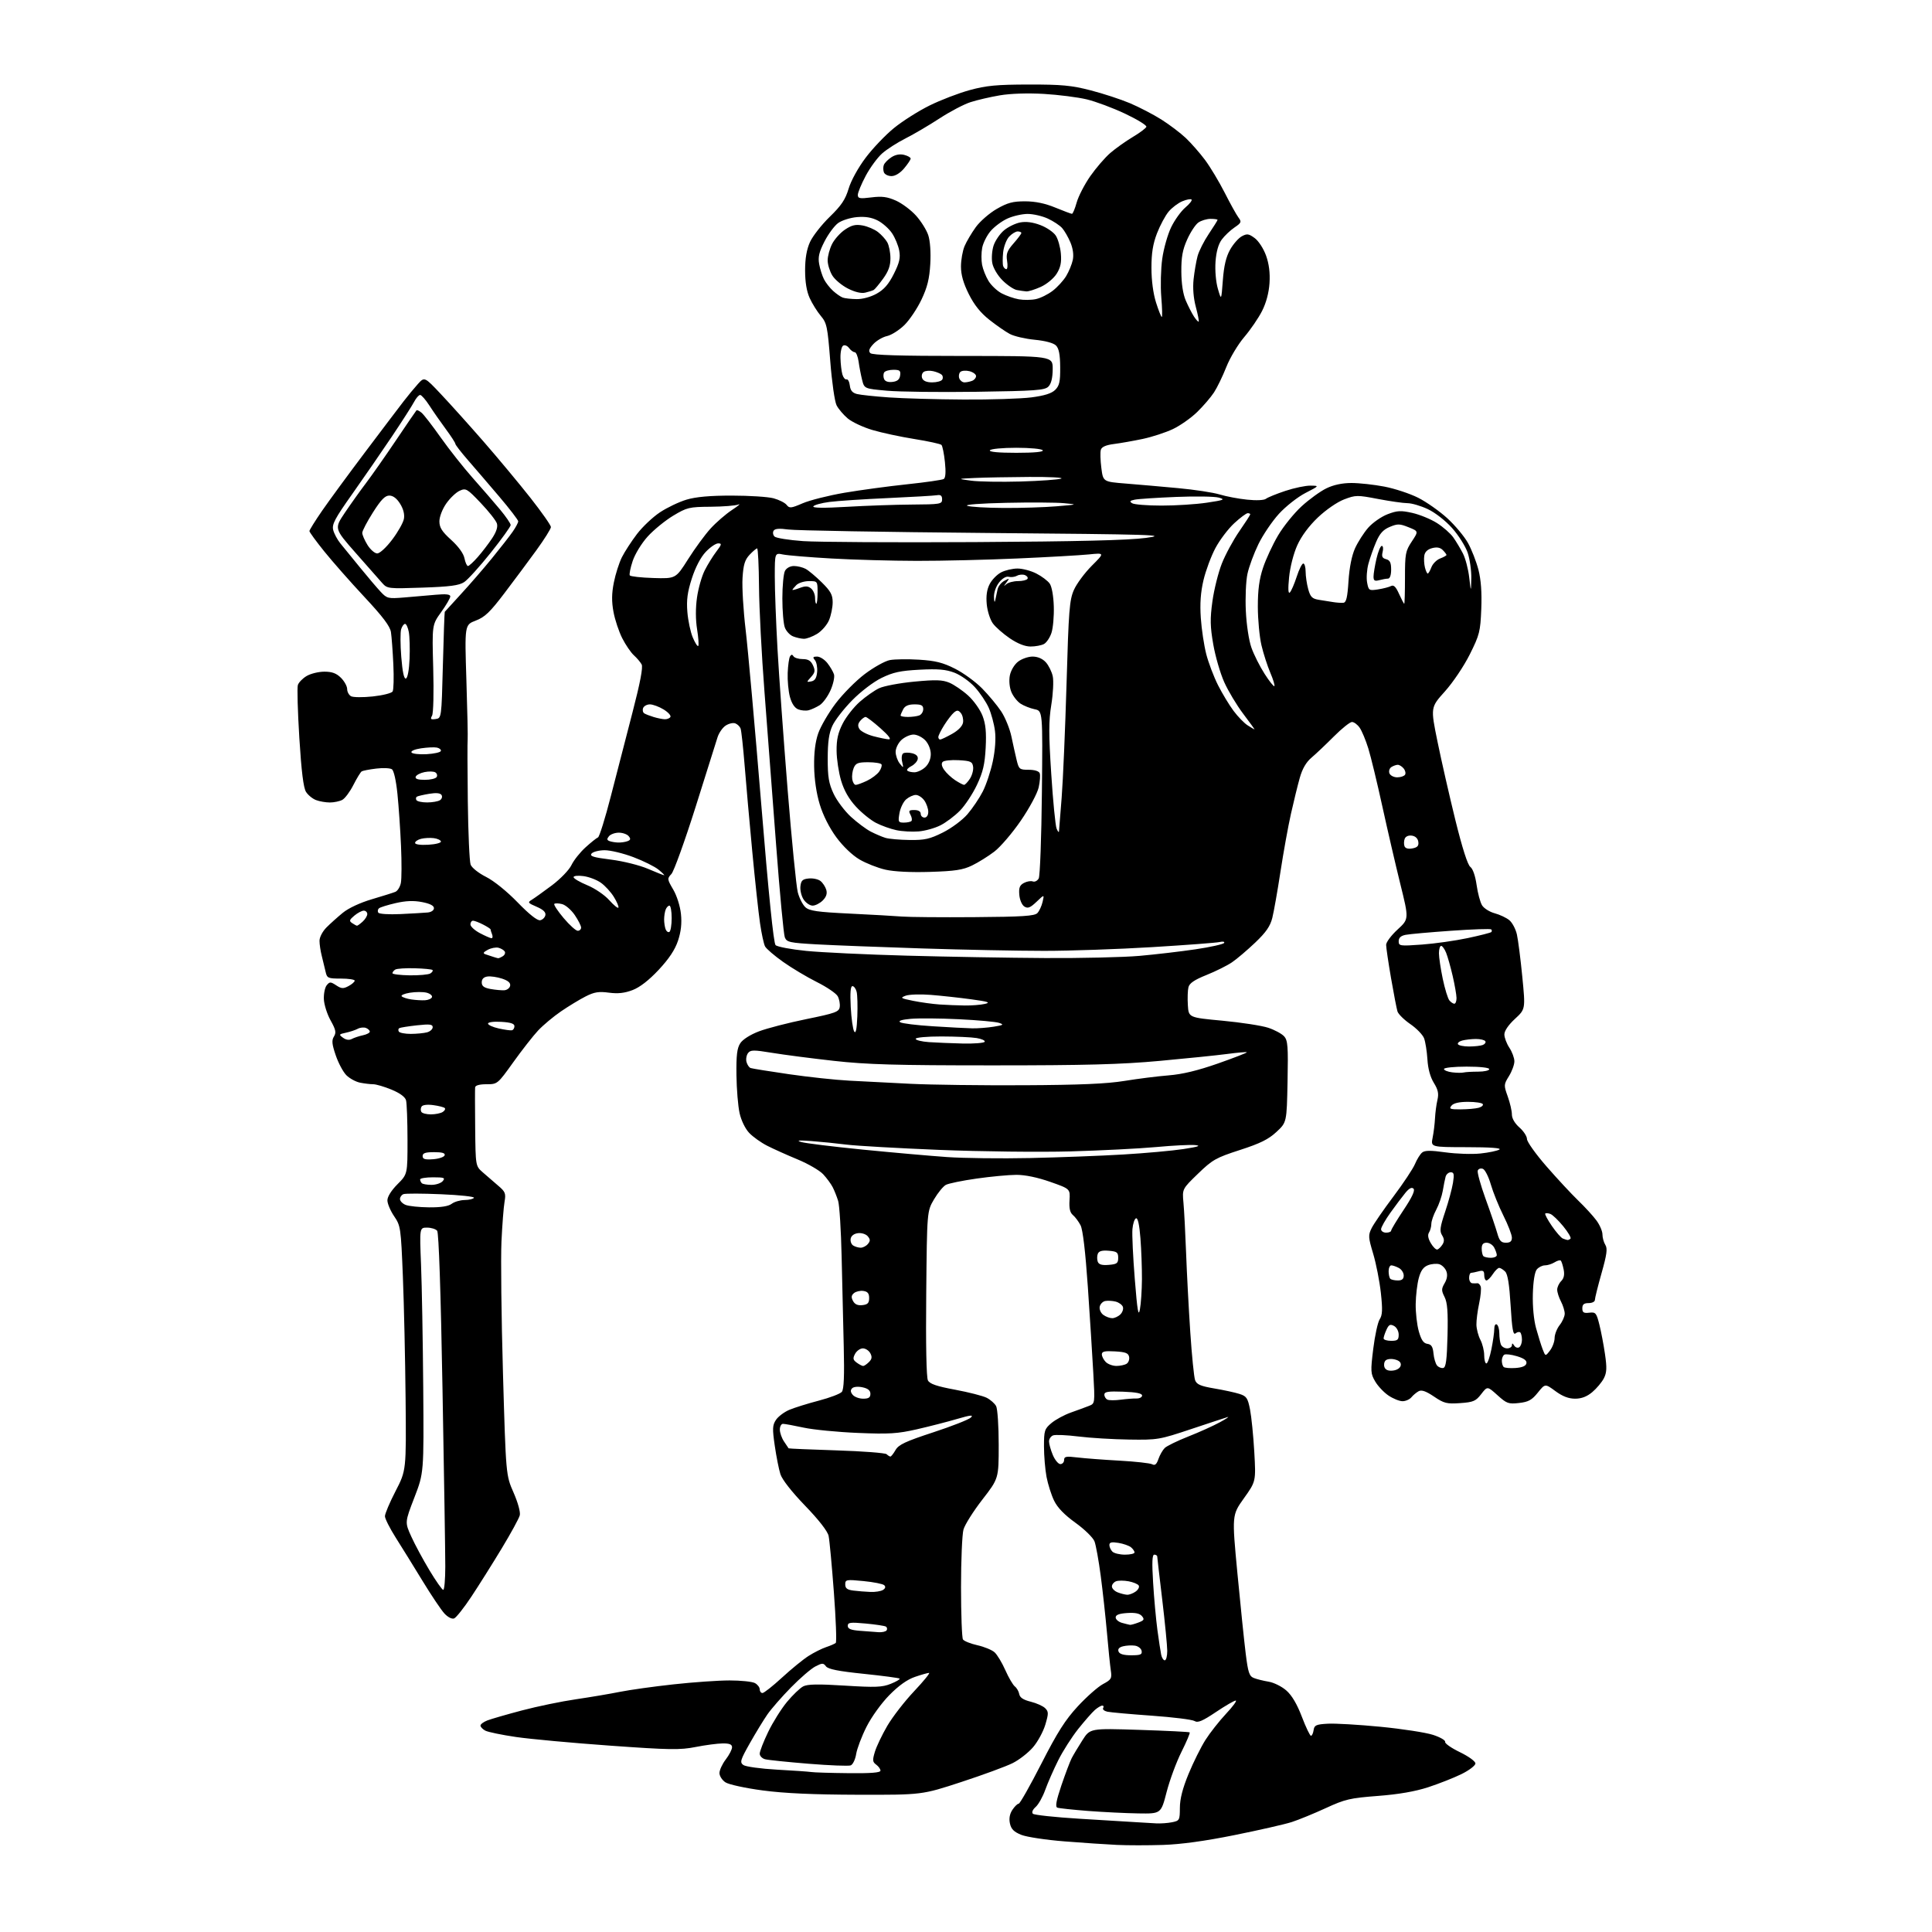 <?xml version="1.0" encoding="UTF-8" standalone="no"?>
<svg 
  version="1.1" 
  xmlns="http://www.w3.org/2000/svg" 
  xmlns:xlink="http://www.w3.org/1999/xlink" 
  xmlns:svg="http://www.w3.org/2000/svg"
  xmlns:rdf="http://www.w3.org/1999/02/22-rdf-syntax-ns#"
  xmlns:cc="http://creativecommons.org/ns#"
  xmlns:dc="http://purl.org/dc/elements/1.1/"
  viewBox="0 0 768 768"
  width="768"
  height="768"
>
<style>svg {background-color: white; }</style>"
<path stroke="none" fill="black" fill-rule="evenodd" d="M462.28,733.39C456.35,733.58 448.12,733.58 444.00,733.38C439.88,733.19 430.51,732.56 423.19,731.98C415.87,731.41 408.14,730.24 406.00,729.39C403.06,728.21 401.96,727.11 401.47,724.88C401.04,722.91 401.36,721.09 402.43,719.46C403.32,718.11 404.45,717.00 404.94,717.00C405.43,717.00 409.49,709.83 413.97,701.06C420.36,688.55 423.48,683.65 428.45,678.28C431.94,674.51 436.43,670.54 438.44,669.46C441.79,667.66 442.05,667.22 441.56,664.00C441.27,662.08 440.58,655.33 440.03,649.00C439.47,642.67 438.36,632.53 437.56,626.45C436.76,620.37 435.64,614.19 435.08,612.72C434.52,611.24 431.13,607.93 427.53,605.34C423.14,602.18 420.35,599.30 419.02,596.54C417.92,594.28 416.57,590.02 416.01,587.08C415.46,584.14 415.00,578.68 415.00,574.95C415.00,568.67 415.22,568.00 417.96,565.69C419.59,564.32 423.08,562.43 425.71,561.50C428.34,560.57 431.58,559.38 432.89,558.86C435.28,557.92 435.28,557.92 434.60,545.71C434.23,538.99 433.26,523.66 432.44,511.64C431.47,497.53 430.44,488.82 429.54,487.07C428.76,485.58 427.40,483.75 426.50,483.00C425.34,482.04 424.95,480.34 425.15,477.12C425.43,472.60 425.43,472.60 417.46,469.80C412.41,468.03 407.49,467.01 404.00,467.02C400.98,467.03 393.88,467.69 388.22,468.50C382.57,469.30 377.07,470.43 376.00,471.00C374.94,471.57 372.81,474.17 371.28,476.77C368.50,481.50 368.50,481.50 368.19,514.20C367.99,534.53 368.25,547.60 368.87,548.75C369.61,550.13 372.38,551.08 379.68,552.43C385.08,553.44 390.72,554.88 392.22,555.64C393.72,556.40 395.40,557.89 395.97,558.94C396.54,560.00 397.00,566.91 397.00,574.30C397.00,587.73 397.00,587.73 390.50,596.11C386.92,600.73 383.55,606.08 383.00,608.00C382.46,609.92 382.02,620.27 382.02,631.00C382.03,641.73 382.37,651.04 382.79,651.70C383.21,652.35 385.78,653.39 388.51,654.00C391.24,654.61 394.32,655.88 395.35,656.81C396.39,657.74 398.31,660.93 399.63,663.90C400.94,666.87 402.65,669.79 403.43,670.40C404.20,671.00 404.98,672.38 405.17,673.45C405.41,674.81 406.80,675.73 409.73,676.45C412.05,677.03 414.64,678.19 415.48,679.04C416.85,680.42 416.85,681.13 415.53,685.59C414.71,688.34 412.52,692.37 410.65,694.55C408.78,696.73 405.14,699.58 402.54,700.87C399.95,702.17 390.78,705.54 382.17,708.36C366.50,713.50 366.50,713.50 341.00,713.44C323.26,713.39 311.73,712.87 303.13,711.72C296.29,710.81 289.69,709.37 288.38,708.51C287.07,707.65 286.00,705.99 286.00,704.82C286.00,703.65 287.12,701.21 288.50,699.41C289.88,697.61 291.00,695.43 291.00,694.57C291.00,693.42 290.00,693.01 287.25,693.04C285.19,693.06 280.35,693.70 276.50,694.46C270.33,695.68 266.29,695.62 242.50,693.92C227.65,692.86 210.85,691.32 205.17,690.49C199.49,689.66 193.98,688.52 192.92,687.96C191.86,687.39 191.00,686.48 191.00,685.94C191.00,685.40 192.24,684.47 193.75,683.89C195.26,683.31 201.45,681.52 207.50,679.92C213.55,678.32 223.22,676.32 229.00,675.48C234.78,674.63 242.65,673.30 246.50,672.52C250.35,671.75 259.89,670.41 267.71,669.56C275.52,668.70 285.56,668.00 290.02,668.00C294.48,668.00 299.00,668.47 300.07,669.04C301.13,669.60 302.00,670.73 302.00,671.54C302.00,672.34 302.49,673.00 303.10,673.00C303.70,673.00 307.19,670.24 310.85,666.88C314.51,663.51 319.25,659.64 321.39,658.28C323.53,656.91 326.68,655.33 328.39,654.76C330.10,654.19 331.82,653.44 332.22,653.09C332.62,652.74 332.29,643.69 331.48,632.98C330.68,622.27 329.74,612.16 329.38,610.53C328.98,608.67 325.48,604.17 320.03,598.53C314.72,593.03 310.89,588.13 310.22,586.00C309.61,584.08 308.60,578.99 307.98,574.69C307.00,567.94 307.06,566.55 308.44,564.45C309.32,563.11 311.72,561.30 313.77,560.43C315.82,559.57 321.10,557.92 325.50,556.77C329.90,555.62 334.02,554.05 334.65,553.28C335.46,552.30 335.69,546.88 335.40,535.19C335.18,526.01 334.80,509.95 334.56,499.50C334.33,489.05 333.70,479.10 333.18,477.39C332.65,475.68 331.67,473.20 330.99,471.89C330.31,470.58 328.61,468.27 327.22,466.78C325.82,465.28 321.26,462.63 317.09,460.90C312.91,459.17 307.48,456.73 305.00,455.47C302.52,454.21 299.29,451.91 297.81,450.34C296.25,448.70 294.64,445.39 294.00,442.50C293.38,439.75 292.82,432.94 292.75,427.36C292.65,419.45 292.99,416.66 294.28,414.69C295.26,413.19 298.28,411.27 301.72,409.97C304.90,408.76 313.35,406.58 320.50,405.12C332.12,402.75 333.53,402.23 333.81,400.28C333.98,399.08 333.63,397.18 333.02,396.04C332.42,394.91 328.68,392.36 324.71,390.38C320.74,388.39 314.69,384.78 311.26,382.34C307.83,379.91 304.62,377.15 304.12,376.21C303.62,375.27 302.72,371.12 302.12,367.00C301.52,362.88 300.13,350.05 299.04,338.50C297.95,326.95 296.58,311.54 296.00,304.24C295.41,296.95 294.69,290.35 294.39,289.57C294.09,288.79 293.14,287.88 292.28,287.55C291.42,287.22 289.70,287.62 288.45,288.44C287.20,289.26 285.73,291.41 285.19,293.21C284.64,295.02 280.70,307.52 276.44,321.00C272.17,334.48 267.88,346.36 266.90,347.42C265.18,349.26 265.20,349.49 267.62,353.62C269.06,356.08 270.37,360.21 270.69,363.32C271.08,367.06 270.72,370.33 269.52,373.94C268.32,377.55 265.95,381.11 261.84,385.52C257.94,389.68 254.36,392.46 251.46,393.57C248.26,394.79 245.63,395.08 242.04,394.60C238.00,394.06 236.22,394.35 232.77,396.11C230.42,397.30 226.03,399.97 223.00,402.04C219.97,404.11 215.88,407.54 213.90,409.65C211.92,411.77 207.48,417.44 204.04,422.25C197.79,430.97 197.75,431.00 193.38,431.00C190.61,431.00 188.95,431.46 188.87,432.25C188.79,432.94 188.81,440.25 188.89,448.50C189.05,463.50 189.05,463.50 191.88,466.00C193.43,467.38 196.17,469.74 197.96,471.26C200.89,473.73 201.15,474.39 200.56,477.76C200.20,479.81 199.65,486.90 199.34,493.50C199.03,500.10 199.30,523.71 199.94,545.96C201.11,586.41 201.11,586.41 204.14,593.31C205.91,597.36 206.94,601.11 206.62,602.37C206.32,603.57 203.09,609.48 199.44,615.52C195.79,621.56 190.38,630.16 187.41,634.64C184.45,639.12 181.34,643.04 180.52,643.35C179.64,643.69 178.04,642.87 176.66,641.39C175.37,640.00 171.43,634.13 167.91,628.35C164.38,622.57 159.60,614.84 157.27,611.17C154.95,607.50 153.03,603.70 153.02,602.73C153.01,601.75 154.91,597.25 157.25,592.73C161.50,584.50 161.50,584.50 161.23,556.00C161.08,540.33 160.59,518.47 160.15,507.44C159.36,488.00 159.25,487.26 156.67,483.46C155.20,481.30 154.00,478.46 154.00,477.15C154.00,475.70 155.57,473.20 158.00,470.76C162.00,466.76 162.00,466.76 161.99,453.13C161.98,445.63 161.72,438.56 161.41,437.40C161.05,436.05 159.00,434.54 155.65,433.15C152.80,431.97 149.51,431.00 148.36,431.00C147.20,431.00 144.85,430.72 143.14,430.38C141.43,430.04 138.98,428.70 137.69,427.42C136.40,426.13 134.50,422.57 133.46,419.50C131.94,415.05 131.80,413.55 132.75,412.03C133.72,410.47 133.49,409.34 131.42,405.63C130.03,403.15 128.83,399.34 128.74,397.17C128.65,394.99 129.17,392.50 129.88,391.64C131.06,390.22 131.41,390.22 133.64,391.68C135.72,393.05 136.46,393.09 138.55,391.98C139.90,391.25 141.00,390.29 141.00,389.83C141.00,389.37 138.53,389.00 135.52,389.00C130.36,389.00 130.00,388.84 129.42,386.25C129.08,384.74 128.40,381.93 127.91,380.00C127.41,378.07 127.01,375.37 127.01,373.99C127.00,372.57 128.21,370.26 129.75,368.70C131.26,367.18 134.20,364.55 136.27,362.85C138.53,361.00 143.15,358.84 147.77,357.48C152.02,356.22 156.24,354.90 157.14,354.53C158.04,354.17 159.04,352.57 159.35,350.98C159.67,349.39 159.70,342.78 159.41,336.30C159.13,329.81 158.49,320.49 157.99,315.59C157.46,310.33 156.56,306.31 155.79,305.80C155.08,305.31 152.28,305.19 149.56,305.52C146.84,305.85 144.24,306.35 143.79,306.63C143.33,306.91 141.85,309.34 140.48,312.03C139.12,314.73 137.13,317.39 136.07,317.96C135.00,318.53 132.78,319.00 131.13,319.00C129.48,319.00 127.00,318.57 125.62,318.04C124.24,317.52 122.45,316.06 121.65,314.79C120.63,313.20 119.82,306.68 118.99,293.36C118.34,282.83 118.07,273.36 118.40,272.32C118.73,271.28 120.30,269.66 121.90,268.72C123.50,267.77 126.67,267.00 128.95,267.00C132.01,267.00 133.73,267.64 135.55,269.45C136.90,270.80 138.00,272.81 138.00,273.90C138.00,275.00 138.69,276.29 139.53,276.76C140.37,277.23 144.27,277.27 148.19,276.85C152.12,276.43 155.66,275.54 156.07,274.88C156.48,274.22 156.61,269.36 156.36,264.09C156.11,258.81 155.68,253.06 155.41,251.29C155.06,248.95 152.19,245.15 144.85,237.29C139.31,231.36 132.13,223.21 128.89,219.18C125.65,215.16 123.00,211.53 123.00,211.11C123.00,210.70 125.26,207.07 128.02,203.06C130.79,199.05 138.52,188.51 145.21,179.64C151.90,170.76 158.75,161.71 160.44,159.53C162.12,157.34 164.68,154.25 166.12,152.65C168.74,149.75 168.74,149.75 175.23,156.63C178.81,160.41 186.44,168.90 192.20,175.50C197.95,182.10 206.34,192.17 210.83,197.87C215.32,203.58 219.00,208.81 219.00,209.51C219.00,210.20 216.41,214.33 213.25,218.69C210.09,223.04 204.36,230.75 200.51,235.81C194.80,243.34 192.73,245.32 189.11,246.70C184.70,248.39 184.70,248.39 185.40,270.44C185.79,282.57 186.01,293.18 185.90,294.00C185.78,294.82 185.81,305.85 185.96,318.49C186.11,331.14 186.62,342.49 187.08,343.71C187.55,344.95 190.25,347.09 193.21,348.58C196.32,350.14 201.49,354.31 205.74,358.69C210.37,363.47 213.61,366.03 214.73,365.81C215.69,365.63 216.62,364.71 216.80,363.78C217.03,362.62 215.93,361.57 213.32,360.45C209.82,358.95 209.66,358.72 211.41,357.66C212.45,357.02 216.05,354.44 219.41,351.93C222.81,349.37 226.24,345.81 227.17,343.87C228.09,341.95 230.61,338.78 232.78,336.82C234.94,334.86 237.16,333.09 237.71,332.88C238.26,332.67 240.56,325.30 242.82,316.50C245.08,307.70 248.96,292.69 251.44,283.14C254.47,271.48 255.66,265.24 255.07,264.13C254.58,263.22 253.19,261.58 251.98,260.49C250.77,259.39 248.69,256.34 247.35,253.70C246.01,251.06 244.44,246.35 243.87,243.24C243.11,239.13 243.14,235.94 244.01,231.57C244.66,228.26 246.10,223.74 247.21,221.52C248.32,219.31 251.02,215.15 253.21,212.28C255.40,209.41 259.51,205.53 262.35,203.65C265.18,201.77 269.94,199.50 272.93,198.61C276.68,197.50 282.27,197.00 290.93,197.01C297.84,197.01 305.30,197.49 307.50,198.08C309.70,198.68 312.05,199.86 312.71,200.72C313.80,202.12 314.46,202.05 319.08,200.06C321.92,198.84 329.39,196.96 335.69,195.88C341.99,194.81 353.19,193.29 360.59,192.51C367.99,191.73 374.54,190.78 375.15,190.41C375.88,189.96 376.04,187.66 375.62,183.66C375.27,180.32 374.65,177.26 374.24,176.86C373.83,176.45 369.00,175.40 363.50,174.52C358.00,173.64 350.48,172.03 346.79,170.93C343.10,169.84 338.70,167.77 337.00,166.35C335.31,164.93 333.31,162.58 332.56,161.13C331.80,159.65 330.69,151.90 330.04,143.57C328.97,129.83 328.67,128.40 326.28,125.57C324.86,123.88 322.87,120.70 321.87,118.50C320.66,115.85 320.04,112.14 320.04,107.50C320.04,102.70 320.66,99.15 321.99,96.20C323.07,93.84 326.59,89.34 329.82,86.20C334.45,81.70 336.04,79.34 337.34,75.00C338.30,71.78 341.12,66.68 344.11,62.70C346.93,58.96 351.99,53.65 355.37,50.90C358.74,48.15 365.10,44.12 369.50,41.95C373.90,39.77 381.10,37.01 385.50,35.81C392.09,34.01 396.24,33.62 409.00,33.60C422.01,33.58 425.95,33.95 433.50,35.90C438.45,37.17 445.51,39.48 449.19,41.03C452.86,42.59 458.49,45.51 461.69,47.53C464.88,49.55 469.24,52.85 471.36,54.85C473.48,56.86 476.92,60.78 479.01,63.57C481.09,66.36 484.60,72.21 486.82,76.57C489.03,80.93 491.49,85.37 492.29,86.44C493.62,88.21 493.48,88.55 490.71,90.44C489.05,91.57 486.77,93.73 485.66,95.24C484.33,97.03 483.48,100.06 483.19,104.01C482.94,107.51 483.33,112.05 484.12,114.78C485.49,119.50 485.49,119.50 486.10,111.40C486.53,105.68 487.38,102.10 488.98,99.25C490.23,97.02 492.33,94.63 493.65,93.92C495.71,92.81 496.41,92.91 498.77,94.65C500.30,95.78 502.27,98.82 503.27,101.58C504.46,104.91 504.91,108.44 504.65,112.52C504.40,116.38 503.34,120.36 501.69,123.62C500.28,126.41 497.09,131.07 494.62,133.97C492.14,136.87 488.93,142.23 487.49,145.87C486.05,149.52 483.84,154.07 482.58,156.00C481.32,157.93 478.31,161.43 475.90,163.78C473.48,166.14 469.14,169.19 466.26,170.56C463.37,171.93 457.97,173.69 454.26,174.48C450.54,175.26 445.39,176.17 442.80,176.50C439.60,176.91 437.94,177.65 437.60,178.80C437.32,179.74 437.41,182.97 437.80,186.00C438.50,191.50 438.50,191.50 447.50,192.22C452.45,192.62 461.82,193.43 468.31,194.04C474.81,194.64 482.23,195.77 484.81,196.55C487.39,197.34 492.30,198.27 495.73,198.62C499.41,199.01 502.49,198.86 503.23,198.28C503.93,197.73 507.40,196.32 510.94,195.14C514.49,193.96 518.99,193.02 520.94,193.05C524.50,193.10 524.50,193.10 518.91,195.98C515.83,197.57 511.11,201.29 508.41,204.24C505.71,207.20 502.03,212.63 500.24,216.31C498.45,219.99 496.48,225.31 495.88,228.13C495.27,230.95 494.98,237.59 495.24,242.88C495.50,248.39 496.45,254.63 497.47,257.48C498.44,260.23 500.79,264.89 502.68,267.84C504.57,270.80 506.33,273.01 506.58,272.75C506.84,272.49 506.11,270.09 504.96,267.40C503.81,264.71 502.23,259.81 501.45,256.51C500.67,253.20 500.02,246.32 500.01,241.22C500.00,234.48 500.57,230.24 502.07,225.72C503.20,222.30 505.89,216.52 508.03,212.88C510.18,209.24 514.41,204.00 517.43,201.24C520.45,198.47 524.89,195.27 527.28,194.11C530.12,192.73 533.58,192.00 537.23,192.00C540.31,192.00 546.19,192.64 550.30,193.43C554.42,194.22 560.47,196.22 563.75,197.87C567.03,199.53 572.22,203.18 575.30,205.99C578.37,208.79 582.07,213.21 583.52,215.80C584.97,218.38 586.84,223.18 587.69,226.45C588.73,230.50 589.09,235.49 588.83,242.08C588.47,251.08 588.14,252.37 584.26,260.14C581.92,264.82 577.56,271.30 574.36,274.86C568.65,281.21 568.65,281.21 571.44,294.86C572.97,302.36 576.16,316.35 578.52,325.95C581.27,337.09 583.42,343.84 584.48,344.61C585.47,345.33 586.46,348.18 586.97,351.77C587.43,355.04 588.41,358.70 589.15,359.89C589.89,361.08 592.14,362.50 594.16,363.04C596.17,363.58 598.78,364.81 599.95,365.76C601.13,366.72 602.50,369.28 602.99,371.46C603.48,373.63 604.45,381.21 605.14,388.29C606.40,401.16 606.40,401.16 602.20,405.04C599.61,407.43 598.00,409.80 598.01,411.21C598.01,412.47 598.91,414.85 600.00,416.50C601.09,418.15 601.99,420.57 601.99,421.88C602.00,423.19 601.03,425.83 599.85,427.75C597.76,431.13 597.74,431.38 599.35,435.87C600.26,438.42 601.01,441.64 601.00,443.03C601.00,444.59 602.15,446.56 604.00,448.19C605.65,449.63 607.00,451.71 607.00,452.79C607.00,453.87 610.48,458.75 614.73,463.63C618.98,468.51 624.66,474.62 627.34,477.21C630.03,479.80 633.30,483.37 634.61,485.15C635.93,486.93 637.00,489.43 637.00,490.71C637.00,491.98 637.52,493.86 638.15,494.87C639.06,496.33 638.75,498.66 636.64,506.11C635.18,511.27 633.99,516.06 633.99,516.75C634.00,517.44 632.88,518.00 631.50,518.00C629.64,518.00 629.00,518.53 629.00,520.07C629.00,521.74 629.53,522.08 631.75,521.82C634.29,521.52 634.60,521.88 635.76,526.50C636.46,529.25 637.47,534.56 638.01,538.29C638.81,543.77 638.72,545.64 637.54,547.93C636.73,549.49 634.67,551.94 632.96,553.38C630.82,555.18 628.68,556.00 626.12,556.00C623.55,556.00 621.12,555.07 618.30,552.99C614.21,549.98 614.21,549.98 611.31,553.59C608.94,556.54 607.59,557.29 603.84,557.71C599.65,558.19 598.92,557.92 595.26,554.61C591.26,551.00 591.26,551.00 588.81,554.17C586.64,556.98 585.68,557.39 580.43,557.76C575.13,558.13 574.03,557.86 570.04,555.16C566.89,553.03 565.12,552.40 563.96,553.02C563.07,553.50 561.75,554.59 561.05,555.45C560.34,556.30 558.75,557.00 557.53,557.00C556.30,557.00 553.79,555.99 551.95,554.75C550.11,553.51 547.73,550.99 546.66,549.15C544.84,546.04 544.78,545.14 545.89,536.17C546.54,530.88 547.69,525.59 548.45,524.44C549.54,522.77 549.64,520.59 548.91,513.91C548.40,509.29 547.03,502.29 545.86,498.38C543.89,491.79 543.84,491.02 545.27,488.15C546.13,486.45 550.02,480.79 553.94,475.58C557.85,470.38 561.69,464.59 562.47,462.73C563.25,460.86 564.52,458.81 565.31,458.16C566.38,457.27 568.64,457.25 574.61,458.08C578.95,458.68 585.21,458.89 588.53,458.53C591.85,458.18 595.22,457.47 596.03,456.96C596.98,456.36 592.36,456.03 583.12,456.02C568.74,456.00 568.74,456.00 569.49,452.25C569.91,450.19 570.33,446.70 570.44,444.50C570.55,442.30 570.98,439.04 571.40,437.25C571.99,434.73 571.67,433.20 569.97,430.45C568.56,428.17 567.64,424.81 567.42,421.09C567.22,417.90 566.62,414.14 566.09,412.73C565.55,411.33 563.10,408.79 560.62,407.09C558.15,405.39 555.86,403.13 555.52,402.07C555.19,401.02 554.04,395.05 552.96,388.83C551.89,382.60 551.01,376.64 551.01,375.59C551.00,374.54 553.05,371.80 555.55,369.51C560.10,365.33 560.10,365.33 556.65,351.41C554.76,343.76 551.54,329.85 549.49,320.50C547.45,311.15 544.94,300.80 543.92,297.50C542.90,294.20 541.35,290.49 540.47,289.25C539.60,288.01 538.23,287.00 537.43,287.00C536.63,287.00 533.39,289.59 530.24,292.75C527.08,295.92 523.08,299.71 521.34,301.18C519.21,302.98 517.70,305.58 516.69,309.18C515.86,312.10 514.28,318.55 513.17,323.50C512.06,328.45 510.19,338.80 509.01,346.50C507.83,354.20 506.37,362.47 505.76,364.88C504.94,368.18 503.25,370.62 498.94,374.72C495.79,377.71 491.65,381.24 489.72,382.54C487.80,383.85 483.25,386.11 479.61,387.57C474.82,389.49 472.83,390.83 472.43,392.43C472.12,393.64 472.02,396.85 472.19,399.56C472.50,404.49 472.50,404.49 486.00,405.75C493.43,406.45 501.58,407.71 504.13,408.55C506.68,409.39 509.52,410.92 510.45,411.95C511.92,413.57 512.10,415.92 511.82,429.98C511.50,446.15 511.50,446.15 507.42,449.95C504.25,452.90 500.99,454.52 492.92,457.13C483.34,460.23 481.99,460.99 476.22,466.57C469.94,472.64 469.94,472.64 470.44,478.07C470.72,481.06 471.19,490.02 471.49,498.00C471.78,505.98 472.53,520.15 473.15,529.50C473.77,538.85 474.63,547.46 475.07,548.64C475.70,550.34 477.22,551.00 482.68,551.93C486.43,552.56 490.94,553.54 492.69,554.10C495.52,555.00 496.00,555.71 496.91,560.31C497.47,563.16 498.23,570.76 498.60,577.19C499.26,588.88 499.26,588.88 494.48,595.58C489.70,602.28 489.70,602.28 491.89,625.39C493.10,638.10 494.58,652.48 495.19,657.34C496.12,664.83 496.60,666.30 498.39,667.02C499.55,667.49 502.20,668.15 504.27,668.49C506.35,668.82 509.52,670.40 511.33,671.99C513.52,673.90 515.60,677.42 517.51,682.44C519.10,686.60 520.72,690.00 521.13,690.00C521.53,690.00 522.00,688.99 522.18,687.75C522.46,685.79 523.18,685.46 527.79,685.20C530.70,685.03 540.15,685.58 548.79,686.42C557.43,687.26 566.82,688.71 569.66,689.64C572.49,690.56 574.65,691.81 574.46,692.41C574.26,693.01 576.89,694.85 580.30,696.50C583.81,698.20 586.50,700.15 586.50,701.00C586.50,701.83 584.02,703.72 581.00,705.21C577.98,706.70 572.00,709.05 567.73,710.45C562.49,712.15 555.97,713.28 547.73,713.91C536.64,714.76 534.71,715.21 527.00,718.76C522.33,720.91 516.25,723.40 513.50,724.29C510.75,725.18 500.52,727.51 490.78,729.47C479.00,731.85 469.44,733.16 462.28,733.39zM459.62,724.82C461.34,724.92 464.16,724.72 465.88,724.38C468.88,723.77 469.00,723.56 469.02,718.62C469.03,715.10 470.11,710.89 472.47,705.16C474.36,700.57 477.38,694.50 479.18,691.66C480.98,688.82 484.67,684.14 487.37,681.25C490.08,678.36 491.81,676.00 491.22,676.00C490.64,676.00 487.08,678.06 483.33,680.58C477.96,684.18 476.14,684.94 474.84,684.13C473.93,683.56 466.28,682.61 457.84,682.01C449.40,681.41 441.47,680.70 440.21,680.43C438.95,680.16 438.19,679.50 438.52,678.97C438.85,678.44 438.69,678.00 438.17,678.00C437.65,678.00 436.32,678.79 435.22,679.75C434.12,680.71 431.14,684.12 428.59,687.31C426.05,690.51 422.46,696.13 420.63,699.81C418.79,703.49 416.49,708.75 415.50,711.50C414.52,714.25 412.81,717.31 411.70,718.29C410.49,719.36 410.04,720.44 410.59,720.99C411.09,721.49 419.38,722.38 429.00,722.97C438.62,723.56 448.75,724.17 451.50,724.34C454.25,724.50 457.91,724.72 459.62,724.82zM452.51,720.86C447.55,720.78 438.56,720.34 432.52,719.88C426.48,719.41 420.99,718.82 420.31,718.57C419.42,718.23 419.86,715.83 421.93,709.69C423.50,705.07 425.34,700.21 426.02,698.89C426.70,697.58 428.63,694.37 430.29,691.76C433.32,687.02 433.32,687.02 452.91,687.65C463.69,688.00 472.69,688.44 472.92,688.65C473.16,688.85 471.69,692.32 469.67,696.36C467.64,700.40 464.98,707.60 463.75,712.36C461.52,721.00 461.52,721.00 452.51,720.86zM337.25,704.86C346.21,704.96 350.00,704.66 350.00,703.86C350.00,703.23 349.24,702.16 348.31,701.48C346.84,700.41 346.77,699.72 347.78,696.37C348.42,694.24 350.65,689.59 352.72,686.04C354.80,682.49 359.59,676.30 363.38,672.29C367.16,668.28 369.83,665.00 369.31,665.00C368.78,665.00 366.28,665.71 363.73,666.58C360.65,667.62 357.25,670.05 353.53,673.83C350.37,677.04 346.43,682.50 344.46,686.41C342.54,690.21 340.69,695.09 340.34,697.25C340.00,699.41 339.02,701.44 338.17,701.77C337.32,702.09 329.80,701.80 321.46,701.12C313.11,700.44 305.32,699.64 304.14,699.33C302.97,699.02 302.00,698.02 302.00,697.11C302.00,696.19 303.51,692.31 305.36,688.47C307.21,684.64 310.58,679.27 312.84,676.54C315.11,673.80 318.01,671.03 319.27,670.37C320.98,669.47 325.16,669.39 335.82,670.06C348.00,670.82 350.67,670.72 354.08,669.35C356.28,668.47 357.87,667.54 357.61,667.27C357.35,667.01 350.91,666.16 343.32,665.37C333.30,664.34 329.18,663.52 328.34,662.40C327.29,661.01 326.87,661.02 324.10,662.45C322.42,663.32 318.07,667.06 314.44,670.77C310.81,674.47 306.59,679.30 305.06,681.50C303.54,683.70 300.39,688.86 298.07,692.96C294.29,699.66 294.03,700.55 295.49,701.62C296.39,702.27 302.38,703.10 308.81,703.46C315.24,703.81 321.40,704.24 322.50,704.41C323.60,704.59 330.24,704.79 337.25,704.86zM463.02,660.00C463.56,660.00 464.00,658.31 464.00,656.25C463.99,654.19 463.10,645.08 462.02,636.00C460.93,626.92 460.03,619.16 460.02,618.75C460.01,618.34 459.48,618.00 458.85,618.00C458.01,618.00 457.88,621.02 458.38,629.13C458.75,635.26 459.52,643.69 460.08,647.88C460.65,652.07 461.32,656.51 461.58,657.75C461.83,658.99 462.48,660.00 463.02,660.00zM449.68,658.00C453.39,658.00 454.09,657.71 453.81,656.25C453.63,655.29 452.43,654.35 451.14,654.17C449.85,653.98 447.73,654.10 446.43,654.43C444.86,654.82 444.26,655.52 444.64,656.51C445.03,657.52 446.65,658.00 449.68,658.00zM349.19,648.82C350.67,648.92 352.14,648.58 352.46,648.07C352.77,647.56 352.63,646.89 352.14,646.59C351.65,646.29 348.04,645.74 344.13,645.38C338.00,644.81 337.00,644.94 337.00,646.30C337.00,647.48 338.23,647.99 341.75,648.26C344.36,648.47 347.71,648.72 349.19,648.82zM449.18,645.90C449.56,645.96 451.07,645.54 452.54,644.98C454.80,644.13 455.02,643.73 453.95,642.44C453.06,641.37 451.28,640.99 448.09,641.20C444.88,641.41 443.50,641.94 443.50,642.95C443.50,643.76 444.62,644.72 446.00,645.11C447.38,645.49 448.81,645.85 449.18,645.90zM448.06,633.94C448.92,633.97 450.45,633.39 451.46,632.65C452.48,631.91 453.02,630.84 452.66,630.27C452.31,629.69 450.50,628.94 448.65,628.59C446.79,628.24 444.53,628.24 443.63,628.59C442.74,628.93 442.00,629.86 442.00,630.64C442.00,631.42 443.01,632.47 444.25,632.97C445.49,633.47 447.20,633.90 448.06,633.94zM346.00,632.82C347.93,632.90 350.17,632.55 350.99,632.03C351.97,631.41 352.14,630.76 351.49,630.14C350.95,629.63 347.24,628.89 343.25,628.50C336.39,627.83 336.00,627.91 336.00,629.84C336.00,631.39 336.78,631.97 339.25,632.28C341.04,632.50 344.07,632.75 346.00,632.82zM176.20,632.00C176.64,632.00 177.00,627.84 177.01,622.75C177.01,617.66 176.52,585.83 175.90,552.00C175.21,513.35 174.42,490.04 173.78,489.25C173.21,488.56 171.41,488.00 169.76,488.00C166.77,488.00 166.77,488.00 167.37,502.75C167.70,510.86 168.09,532.80 168.24,551.50C168.50,585.50 168.50,585.50 164.71,595.32C160.92,605.14 160.92,605.14 163.50,610.82C164.91,613.94 168.17,619.99 170.74,624.25C173.30,628.51 175.76,632.00 176.20,632.00zM447.20,618.00C449.29,618.00 451.00,617.61 451.00,617.12C451.00,616.64 450.37,615.72 449.59,615.07C448.81,614.43 446.56,613.64 444.59,613.32C441.87,612.88 441.00,613.09 441.00,614.17C441.00,614.96 441.54,616.14 442.20,616.80C442.86,617.46 445.11,618.00 447.20,618.00zM460.50,579.97C461.05,578.37 462.18,576.41 463.00,575.60C463.82,574.80 468.02,572.75 472.33,571.05C476.64,569.35 482.26,566.82 484.83,565.42C487.40,564.03 488.82,563.08 488.00,563.31C487.18,563.55 480.65,565.69 473.50,568.08C460.90,572.29 460.15,572.42 448.86,572.25C442.45,572.16 433.39,571.61 428.72,571.03C424.05,570.45 419.51,570.25 418.62,570.59C417.73,570.93 417.00,572.01 417.00,572.98C417.00,573.96 417.68,576.39 418.51,578.38C419.35,580.37 420.70,582.00 421.51,582.00C422.33,582.00 423.00,581.26 423.00,580.36C423.00,578.97 423.79,578.82 428.25,579.36C431.14,579.71 438.68,580.28 445.00,580.63C451.32,580.98 457.18,581.63 458.00,582.07C459.11,582.66 459.76,582.11 460.50,579.97zM353.95,579.00C354.25,579.00 355.18,577.83 356.00,576.39C357.23,574.26 359.95,572.99 370.99,569.37C378.40,566.94 385.13,564.30 385.94,563.49C387.07,562.36 385.82,562.49 380.45,564.06C376.63,565.18 369.45,567.03 364.50,568.16C356.76,569.92 353.47,570.13 341.00,569.61C333.02,569.28 323.35,568.34 319.50,567.51C315.65,566.68 311.94,566.00 311.25,566.00C310.56,566.00 310.00,567.02 310.00,568.28C310.00,569.53 310.75,571.67 311.67,573.03C312.59,574.39 313.40,575.60 313.48,575.73C313.56,575.85 322.15,576.22 332.56,576.55C342.98,576.88 351.93,577.57 352.45,578.07C352.97,578.58 353.65,579.00 353.95,579.00zM445.50,556.40C447.70,556.11 450.51,555.89 451.75,555.92C452.99,555.95 454.00,555.42 454.00,554.74C454.00,553.89 451.64,553.41 446.50,553.22C440.50,553.00 439.00,553.23 439.00,554.39C439.00,555.18 439.56,556.08 440.25,556.39C440.94,556.69 443.30,556.70 445.50,556.40zM343.12,556.00C345.29,556.00 346.00,555.53 346.00,554.08C346.00,552.74 345.05,551.95 342.90,551.48C341.11,551.09 339.36,551.24 338.74,551.86C338.00,552.60 338.06,553.37 338.96,554.46C339.67,555.31 341.54,556.00 343.12,556.00zM553.74,544.82C555.37,544.63 556.61,543.81 556.81,542.79C557.03,541.63 556.27,540.86 554.49,540.41C553.03,540.04 551.38,540.22 550.79,540.81C550.21,541.39 550.02,542.60 550.36,543.50C550.78,544.59 551.91,545.03 553.74,544.82zM573.71,543.79C574.78,543.57 575.16,540.67 575.41,531.00C575.64,521.49 575.36,517.80 574.24,515.58C572.94,513.00 572.95,512.35 574.27,510.08C575.26,508.38 575.49,506.76 574.95,505.34C574.50,504.15 573.26,502.90 572.20,502.56C571.13,502.23 569.10,502.39 567.68,502.93C565.82,503.64 564.79,505.07 563.98,508.08C563.36,510.37 562.81,515.01 562.76,518.37C562.71,521.74 563.26,526.62 563.99,529.20C564.97,532.67 565.86,533.98 567.41,534.20C569.00,534.43 569.58,535.34 569.83,538.00C570.01,539.92 570.65,542.08 571.24,542.79C571.83,543.50 572.94,543.95 573.71,543.79zM602.46,543.80C605.17,543.60 606.58,542.99 606.78,541.92C606.99,540.83 605.82,539.96 603.02,539.12C600.79,538.45 598.52,538.18 597.98,538.51C597.44,538.85 597.00,539.92 597.00,540.89C597.00,541.87 597.32,542.99 597.71,543.38C598.11,543.77 600.24,543.96 602.46,543.80zM343.12,543.00C343.53,543.00 344.56,542.29 345.43,541.43C346.61,540.25 346.74,539.39 345.96,537.93C345.39,536.87 344.06,536.00 343.00,536.00C341.94,536.00 340.55,536.98 339.91,538.17C338.95,539.97 339.06,540.57 340.56,541.67C341.56,542.40 342.71,543.00 343.12,543.00zM443.82,542.98C445.29,542.98 447.11,542.58 447.85,542.11C448.59,541.64 449.04,540.41 448.84,539.38C448.55,537.87 447.44,537.44 443.24,537.20C439.14,536.96 438.00,537.22 438.00,538.38C438.00,539.19 438.71,540.56 439.57,541.43C440.44,542.29 442.35,542.99 443.82,542.98zM590.86,542.00C591.34,542.00 592.24,539.45 592.86,536.33C593.49,533.22 594.00,529.59 594.00,528.27C594.00,526.93 594.44,526.15 595.00,526.50C595.55,526.84 596.00,528.40 596.00,529.98C596.00,531.55 596.27,533.55 596.61,534.42C596.94,535.29 598.07,536.00 599.11,536.00C600.15,536.00 601.01,535.44 601.02,534.75C601.03,533.84 601.27,533.88 601.90,534.88C602.38,535.64 603.28,535.95 603.89,535.57C604.50,535.19 605.00,533.86 605.00,532.61C605.00,531.36 604.70,530.04 604.34,529.68C603.98,529.31 603.13,529.48 602.45,530.04C601.50,530.83 601.06,528.37 600.50,518.99C599.99,510.53 599.34,506.48 598.32,505.46C597.51,504.66 596.45,504.00 595.95,504.00C595.45,504.00 594.31,505.12 593.41,506.50C592.51,507.88 591.37,509.00 590.88,509.00C590.40,509.00 590.00,508.05 590.00,506.88C590.00,505.18 589.56,504.88 587.75,505.37C586.51,505.70 585.16,505.98 584.75,505.99C584.34,505.99 584.00,506.90 584.00,508.00C584.00,509.10 584.56,510.05 585.25,510.12C585.94,510.18 586.85,510.18 587.28,510.11C587.71,510.04 588.30,510.61 588.59,511.38C588.89,512.15 588.61,515.19 587.98,518.14C587.35,521.09 586.86,524.90 586.90,526.61C586.94,528.33 587.65,531.03 588.48,532.61C589.31,534.20 589.99,536.96 589.99,538.75C590.00,540.54 590.39,542.00 590.86,542.00zM616.14,536.86C617.14,535.56 617.97,533.32 617.98,531.88C617.99,530.45 618.90,528.13 620.00,526.73C621.10,525.33 622.00,523.29 622.00,522.21C622.00,521.12 621.33,518.94 620.51,517.36C619.68,515.79 619.01,513.68 619.01,512.68C619.00,511.68 619.72,510.14 620.59,509.26C621.68,508.17 621.99,506.72 621.58,504.66C621.25,503.00 620.74,501.41 620.44,501.11C620.15,500.82 619.04,501.12 617.97,501.79C616.90,502.45 615.18,503.00 614.14,503.00C613.10,503.00 611.64,503.73 610.90,504.62C610.07,505.63 609.47,509.34 609.33,514.37C609.19,519.25 609.70,524.70 610.62,528.00C611.45,531.02 612.63,534.79 613.23,536.36C614.33,539.21 614.33,539.21 616.14,536.86zM553.00,533.00C555.52,533.00 556.00,532.61 556.00,530.54C556.00,529.16 555.18,527.63 554.14,527.08C552.63,526.27 552.07,526.55 551.14,528.59C550.51,529.97 550.00,531.52 550.00,532.05C550.00,532.57 551.35,533.00 553.00,533.00zM442.12,524.00C443.08,524.00 444.55,523.31 445.39,522.47C446.23,521.63 446.66,520.28 446.35,519.46C446.03,518.65 444.74,517.72 443.47,517.40C442.20,517.08 440.34,516.98 439.34,517.17C438.34,517.37 437.36,518.39 437.15,519.45C436.95,520.50 437.59,521.96 438.58,522.68C439.57,523.41 441.16,524.00 442.12,524.00zM453.13,520.50C453.55,518.30 453.91,512.90 453.94,508.50C453.96,504.10 453.70,496.77 453.34,492.22C452.93,486.89 452.31,484.06 451.60,484.29C450.99,484.49 450.35,486.42 450.16,488.58C449.97,490.73 450.39,499.70 451.10,508.50C452.11,521.10 452.54,523.65 453.13,520.50zM342.82,518.81C344.93,518.57 345.50,517.97 345.50,516.00C345.50,514.15 344.90,513.41 343.19,513.17C341.93,512.99 340.25,513.38 339.47,514.03C338.40,514.92 338.30,515.70 339.09,517.16C339.81,518.51 340.97,519.02 342.82,518.81zM555.67,509.00C557.32,509.00 558.00,508.43 558.00,507.04C558.00,505.95 557.13,504.60 556.07,504.04C555.00,503.47 553.65,503.00 553.07,503.00C552.48,503.00 552.00,504.05 552.00,505.33C552.00,506.62 552.30,507.97 552.67,508.33C553.03,508.70 554.38,509.00 555.67,509.00zM440.74,502.81C444.00,502.54 444.50,502.17 444.50,500.00C444.50,497.83 444.00,497.46 440.74,497.19C438.05,496.97 436.81,497.32 436.38,498.44C436.06,499.30 436.06,500.70 436.38,501.56C436.81,502.68 438.05,503.03 440.74,502.81zM592.67,500.00C593.95,500.00 595.00,499.52 595.00,498.93C595.00,498.35 594.53,497.00 593.96,495.93C593.40,494.87 592.05,494.00 590.96,494.00C589.57,494.00 589.00,494.68 589.00,496.33C589.00,497.62 589.30,498.97 589.67,499.33C590.03,499.70 591.38,500.00 592.67,500.00zM571.40,496.70C571.93,496.52 572.84,495.62 573.42,494.69C574.19,493.47 574.14,492.46 573.24,491.02C572.21,489.37 572.42,487.80 574.46,481.72C575.81,477.70 577.21,472.52 577.58,470.21C578.13,466.77 577.97,466.00 576.70,466.00C575.84,466.00 574.92,466.79 574.65,467.75C574.39,468.71 573.88,471.25 573.52,473.39C573.15,475.52 571.99,478.89 570.93,480.87C569.87,482.85 568.99,485.38 568.98,486.49C568.98,487.59 568.56,489.15 568.05,489.95C567.44,490.92 567.68,492.35 568.79,494.21C569.70,495.76 570.87,496.88 571.40,496.70zM342.13,495.98C343.02,495.99 344.32,495.32 345.00,494.50C346.00,493.30 345.99,492.69 344.96,491.45C344.24,490.59 342.53,490.03 341.09,490.20C339.51,490.38 338.38,491.23 338.16,492.38C337.96,493.41 338.41,494.64 339.15,495.11C339.89,495.58 341.23,495.98 342.13,495.98zM598.62,494.00C600.34,494.00 601.00,493.44 601.00,491.98C601.00,490.86 599.48,486.92 597.63,483.23C595.78,479.53 593.53,473.96 592.63,470.86C591.74,467.76 590.31,464.95 589.47,464.63C588.62,464.30 587.70,464.61 587.43,465.32C587.16,466.03 588.56,471.09 590.54,476.56C592.53,482.02 594.62,488.19 595.20,490.25C596.03,493.24 596.73,494.00 598.62,494.00zM623.08,492.92C623.40,492.96 623.95,492.72 624.30,492.37C624.64,492.03 623.34,489.82 621.41,487.46C619.48,485.10 617.19,482.90 616.31,482.57C615.43,482.23 614.51,482.16 614.26,482.41C614.01,482.66 615.20,484.88 616.89,487.34C618.59,489.81 620.54,492.05 621.24,492.33C621.93,492.61 622.76,492.88 623.08,492.92zM551.00,490.00C552.10,490.00 553.00,489.64 553.00,489.20C553.00,488.76 555.23,485.05 557.96,480.96C561.35,475.88 562.59,473.20 561.89,472.51C561.19,471.83 560.16,472.35 558.68,474.15C557.48,475.60 554.81,479.15 552.75,482.02C550.69,484.90 549.00,487.87 549.00,488.63C549.00,489.38 549.90,490.00 551.00,490.00zM170.56,479.94C175.30,479.98 178.25,479.52 179.56,478.53C180.63,477.72 182.94,477.05 184.69,477.03C186.45,477.01 188.12,476.62 188.41,476.15C188.70,475.68 182.82,475.04 175.34,474.73C167.87,474.41 161.13,474.39 160.38,474.69C159.62,474.98 159.00,475.86 159.00,476.64C159.00,477.42 160.01,478.47 161.25,478.97C162.49,479.47 166.68,479.90 170.56,479.94zM171.54,471.00C173.31,471.00 175.32,470.32 176.00,469.50C177.08,468.20 176.56,468.00 172.12,468.00C169.31,468.00 167.00,468.38 167.00,468.83C167.00,469.29 167.30,469.97 167.67,470.33C168.03,470.70 169.78,471.00 171.54,471.00zM172.17,460.81C174.47,460.64 176.53,459.94 176.76,459.25C177.04,458.37 175.80,458.00 172.58,458.00C169.10,458.00 168.00,458.37 168.00,459.56C168.00,460.77 168.93,461.05 172.17,460.81zM409.50,460.34C421.05,460.09 437.70,459.46 446.50,458.93C455.30,458.41 466.10,457.43 470.50,456.76C476.38,455.85 477.60,455.44 475.10,455.19C473.23,455.00 466.26,455.35 459.60,455.97C452.95,456.58 437.55,457.36 425.40,457.70C413.16,458.03 389.95,457.77 373.40,457.10C356.95,456.43 340.35,455.49 336.50,455.00C332.65,454.51 326.35,453.88 322.50,453.59C317.49,453.22 316.35,453.33 318.50,453.97C320.15,454.47 331.18,455.82 343.00,456.99C354.82,458.16 369.90,459.49 376.50,459.95C383.10,460.41 397.95,460.59 409.50,460.34zM171.31,442.98C173.06,442.98 175.16,442.55 175.97,442.04C176.78,441.53 177.15,440.82 176.80,440.47C176.45,440.12 174.39,439.59 172.21,439.30C169.83,438.98 167.99,439.21 167.57,439.89C167.19,440.50 167.16,441.45 167.50,442.00C167.84,442.55 169.55,442.99 171.31,442.98zM580.63,440.99C583.31,440.98 586.51,440.70 587.74,440.37C588.97,440.04 589.73,439.37 589.43,438.89C589.13,438.40 586.49,438.00 583.56,438.00C580.06,438.00 577.82,438.51 577.00,439.50C575.92,440.80 576.41,441.00 580.63,440.99zM407.00,431.40C429.26,431.29 440.07,430.82 447.00,429.68C452.23,428.83 460.10,427.83 464.50,427.48C470.03,427.04 476.12,425.57 484.22,422.73C490.67,420.46 495.80,418.47 495.63,418.30C495.45,418.12 491.98,418.42 487.91,418.96C483.83,419.50 471.73,420.74 461.00,421.72C445.61,423.13 431.59,423.50 394.50,423.50C356.07,423.50 344.58,423.17 331.50,421.71C322.70,420.73 311.68,419.30 307.00,418.53C299.56,417.31 298.36,417.32 297.36,418.61C296.73,419.43 296.45,421.01 296.74,422.13C297.04,423.25 297.78,424.35 298.39,424.56C299.00,424.78 305.85,425.88 313.62,427.01C321.38,428.14 332.18,429.30 337.62,429.58C343.05,429.86 354.02,430.42 362.00,430.83C369.98,431.23 390.23,431.49 407.00,431.40zM581.83,426.33C582.56,426.15 585.15,426.00 587.58,426.00C590.01,426.00 592.00,425.55 592.00,425.00C592.00,424.41 588.33,424.00 583.00,424.00C578.05,424.00 574.00,424.42 574.00,424.94C574.00,425.45 575.46,426.05 577.25,426.27C579.04,426.49 581.10,426.52 581.83,426.33zM583.98,416.00C586.10,416.00 588.55,415.73 589.41,415.40C590.28,415.06 590.74,414.39 590.44,413.90C590.13,413.40 588.45,413.01 586.69,413.01C584.94,413.02 582.49,413.30 581.26,413.63C580.03,413.96 579.27,414.63 579.57,415.11C579.87,415.60 581.85,416.00 583.98,416.00zM382.69,414.82C387.20,414.92 391.12,414.61 391.42,414.13C391.72,413.65 390.28,412.98 388.23,412.64C386.18,412.30 379.89,412.02 374.25,412.01C368.45,412.00 364.00,412.41 364.00,412.95C364.00,413.47 366.36,414.06 369.25,414.26C372.14,414.46 378.19,414.71 382.69,414.82zM139.86,413.00C140.76,412.52 142.74,411.86 144.25,411.54C145.76,411.22 147.00,410.57 147.00,410.09C147.00,409.61 146.31,408.95 145.46,408.62C144.61,408.30 143.15,408.45 142.21,408.96C141.27,409.46 139.15,410.17 137.50,410.52C134.70,411.12 134.62,411.25 136.36,412.52C137.56,413.40 138.80,413.57 139.86,413.00zM163.31,410.99C165.61,410.98 168.51,410.70 169.75,410.37C170.99,410.04 172.00,409.12 172.00,408.33C172.00,407.17 170.83,407.03 165.75,407.58C162.31,407.96 159.16,408.46 158.73,408.70C158.31,408.94 158.23,409.56 158.54,410.07C158.86,410.58 161.00,410.99 163.31,410.99zM340.80,404.01C340.96,399.89 340.84,395.51 340.53,394.26C340.22,393.02 339.46,392.00 338.86,392.00C338.10,392.00 337.89,394.64 338.18,400.29C338.42,404.85 339.04,409.23 339.56,410.04C340.20,411.04 340.59,409.15 340.80,404.01zM203.50,409.55C204.05,409.43 204.50,408.70 204.50,407.92C204.50,406.91 202.97,406.41 199.25,406.20C196.24,406.02 194.00,406.32 194.00,406.89C194.00,407.44 195.91,408.31 198.25,408.83C200.59,409.35 202.95,409.68 203.50,409.55zM386.50,408.78C388.70,408.82 392.52,408.53 395.00,408.13C398.91,407.50 399.19,407.30 397.16,406.61C395.88,406.17 388.68,405.52 381.16,405.16C373.65,404.79 365.02,404.73 362.00,405.00C358.40,405.33 356.96,405.80 357.84,406.36C358.58,406.84 364.43,407.56 370.84,407.96C377.25,408.37 384.30,408.74 386.50,408.78zM383.50,399.70C386.25,399.74 389.85,399.45 391.50,399.07C393.93,398.51 392.88,398.16 386.00,397.23C381.32,396.59 374.12,395.81 370.00,395.48C365.88,395.15 361.38,395.30 360.00,395.81C357.73,396.66 358.01,396.84 363.00,397.85C366.02,398.46 370.75,399.11 373.50,399.30C376.25,399.48 380.75,399.67 383.50,399.70zM578.12,399.00C578.61,399.00 578.99,397.99 578.99,396.75C578.98,395.51 578.29,391.57 577.47,388.00C576.64,384.43 575.47,380.26 574.86,378.75C574.25,377.24 573.36,376.00 572.88,376.00C572.40,376.00 572.00,377.32 572.00,378.93C572.00,380.55 572.69,385.13 573.52,389.11C574.36,393.09 575.54,396.95 576.15,397.68C576.75,398.40 577.64,399.00 578.12,399.00zM168.92,397.62C170.26,397.55 171.51,396.99 171.72,396.37C171.92,395.75 170.95,394.95 169.56,394.60C168.17,394.26 165.20,394.26 162.96,394.62C160.71,394.98 159.24,395.63 159.69,396.06C160.13,396.49 161.85,397.05 163.50,397.29C165.15,397.54 167.59,397.69 168.92,397.62zM200.49,393.64C201.58,393.56 202.62,392.76 202.79,391.85C203.01,390.71 202.00,389.82 199.57,389.02C197.63,388.38 195.01,388.00 193.77,388.18C192.27,388.39 191.50,389.18 191.50,390.50C191.50,392.00 192.38,392.66 195.00,393.14C196.93,393.49 199.40,393.71 200.49,393.64zM162.84,387.71C166.61,387.76 170.31,387.43 171.07,386.96C171.82,386.49 172.21,385.88 171.93,385.59C171.64,385.31 168.45,385.00 164.84,384.90C161.22,384.80 157.76,385.03 157.13,385.42C156.51,385.80 156.00,386.45 156.00,386.86C156.00,387.27 159.08,387.65 162.84,387.71zM198.00,380.91C198.28,380.94 199.12,380.58 199.88,380.10C200.64,379.62 200.98,378.78 200.64,378.23C200.31,377.69 199.19,377.02 198.17,376.75C197.14,376.49 195.22,376.85 193.90,377.56C192.08,378.54 191.86,378.97 193.00,379.35C193.82,379.62 195.18,380.07 196.00,380.34C196.82,380.62 197.72,380.87 198.00,380.91zM415.50,380.84C429.80,380.92 446.68,380.53 453.00,379.97C459.32,379.41 469.34,378.24 475.27,377.36C481.19,376.48 486.29,375.34 486.60,374.84C486.92,374.33 486.13,374.16 484.83,374.47C483.55,374.77 471.48,375.68 458.00,376.50C444.52,377.32 425.18,377.99 415.00,377.98C404.82,377.98 383.00,377.55 366.50,377.02C350.00,376.49 331.18,375.76 324.67,375.40C313.88,374.79 312.76,374.55 311.98,372.62C311.51,371.45 309.96,354.98 308.53,336.00C307.11,317.02 305.02,289.57 303.89,275.00C302.76,260.43 301.78,241.64 301.72,233.25C301.65,224.86 301.32,218.00 300.97,218.00C300.63,218.00 299.28,219.14 297.97,220.53C296.09,222.54 295.50,224.45 295.17,229.72C294.93,233.37 295.49,242.70 296.41,250.43C297.33,258.17 300.11,289.25 302.59,319.50C305.53,355.45 307.51,374.92 308.30,375.70C308.96,376.36 314.45,377.39 320.50,378.00C326.55,378.60 344.55,379.46 360.50,379.89C376.45,380.33 401.20,380.76 415.50,380.84zM565.25,375.48C570.34,375.11 578.51,373.95 583.41,372.91C588.31,371.87 592.54,370.79 592.82,370.51C593.10,370.23 593.09,369.75 592.79,369.45C592.49,369.15 585.32,369.39 576.87,369.99C568.42,370.58 560.26,371.31 558.75,371.61C556.85,371.99 556.00,372.78 556.00,374.15C556.00,376.05 556.45,376.12 565.25,375.48zM195.36,372.96C195.83,372.98 195.94,372.29 195.61,371.42C195.27,370.55 195.00,369.66 195.00,369.44C195.00,369.23 193.67,368.36 192.05,367.53C190.43,366.69 188.63,366.00 188.05,366.00C187.47,366.00 187.00,366.66 187.00,367.48C187.00,368.29 188.69,369.84 190.75,370.93C192.81,372.02 194.89,372.93 195.36,372.96zM266.10,370.44C266.60,370.13 267.00,367.66 267.00,364.94C267.00,362.22 266.60,360.00 266.11,360.00C265.62,360.00 264.94,360.71 264.61,361.58C264.27,362.45 264.00,364.21 264.00,365.50C264.00,366.79 264.27,368.55 264.60,369.41C264.94,370.28 265.61,370.74 266.10,370.44zM229.66,370.00C230.40,370.00 231.00,369.43 231.00,368.73C231.00,368.03 229.86,365.79 228.47,363.74C227.08,361.70 224.81,359.74 223.43,359.39C222.04,359.04 220.65,359.01 220.34,359.32C220.04,359.63 221.70,362.16 224.05,364.94C226.39,367.72 228.92,370.00 229.66,370.00zM141.92,367.98C142.15,367.99 143.17,367.26 144.17,366.35C145.18,365.43 146.00,364.08 146.00,363.35C146.00,362.61 145.37,362.00 144.61,362.00C143.85,362.00 142.16,362.89 140.86,363.98C138.85,365.67 138.72,366.11 140.00,366.96C140.82,367.52 141.69,367.98 141.92,367.98zM387.26,364.58C406.57,364.44 411.28,364.13 412.39,362.95C413.14,362.15 414.07,360.15 414.45,358.50C415.15,355.50 415.15,355.50 412.04,358.47C409.54,360.85 408.59,361.23 407.21,360.37C406.24,359.76 405.37,357.75 405.19,355.71C404.95,352.89 405.34,351.89 407.02,350.99C408.20,350.36 409.79,350.09 410.56,350.39C411.34,350.68 412.39,350.14 412.91,349.18C413.42,348.22 413.99,332.84 414.17,315.01C414.50,282.60 414.50,282.60 411.28,281.93C409.50,281.56 406.98,280.56 405.68,279.71C404.37,278.85 402.74,276.78 402.04,275.09C401.29,273.29 401.04,270.60 401.42,268.56C401.80,266.57 403.18,264.22 404.67,263.04C406.10,261.92 408.71,261.00 410.46,261.00C412.49,261.00 414.40,261.82 415.72,263.25C416.85,264.49 418.10,267.01 418.49,268.85C418.88,270.70 418.62,275.79 417.91,280.17C416.86,286.65 416.85,291.76 417.89,307.68C418.58,318.44 419.54,328.19 420.01,329.37C420.49,330.54 420.91,331.05 420.96,330.50C421.01,329.95 421.49,323.88 422.03,317.00C422.57,310.12 423.44,289.76 423.97,271.74C424.81,242.54 425.13,238.49 426.90,234.50C427.98,232.04 431.19,227.72 434.01,224.89C439.15,219.75 439.15,219.75 432.83,220.39C429.35,220.74 416.60,221.47 404.50,222.00C392.40,222.54 374.40,222.97 364.50,222.95C354.60,222.94 339.30,222.52 330.50,222.01C321.70,221.51 313.04,220.79 311.25,220.42C308.00,219.75 308.00,219.75 307.99,229.12C307.98,234.28 308.47,247.28 309.07,258.00C309.67,268.73 311.49,293.93 313.10,314.00C314.72,334.07 316.53,352.39 317.13,354.69C317.72,357.00 319.09,359.68 320.17,360.65C321.77,362.10 324.92,362.55 337.81,363.17C346.44,363.59 355.75,364.11 358.50,364.34C361.25,364.57 374.19,364.68 387.26,364.58zM159.23,363.36C163.78,363.14 168.62,362.86 170.00,362.73C171.45,362.60 172.50,361.87 172.50,361.00C172.50,360.01 170.90,359.19 167.77,358.59C164.44,357.94 161.32,358.07 157.27,359.00C154.10,359.73 151.11,360.66 150.64,361.07C150.16,361.49 150.04,362.26 150.37,362.79C150.71,363.33 154.55,363.58 159.23,363.36zM245.83,360.78C246.02,360.35 245.20,358.44 244.01,356.52C242.83,354.60 240.52,352.08 238.88,350.92C237.25,349.75 234.13,348.56 231.95,348.27C229.76,347.97 228.00,348.16 228.00,348.68C228.00,349.21 230.45,350.65 233.45,351.89C236.52,353.16 240.35,355.77 242.20,357.85C244.02,359.89 245.65,361.20 245.83,360.78zM323.02,360.00C321.94,360.00 320.33,358.90 319.45,357.56C318.57,356.23 318.00,353.86 318.18,352.31C318.44,350.01 319.04,349.45 321.50,349.21C323.15,349.04 325.24,349.49 326.15,350.21C327.06,350.92 328.09,352.49 328.45,353.70C328.90,355.21 328.47,356.53 327.05,357.95C325.92,359.08 324.11,360.00 323.02,360.00zM264.00,347.92C264.27,347.93 263.28,346.93 261.79,345.71C260.31,344.49 255.81,342.25 251.79,340.73C247.78,339.21 242.64,337.97 240.37,337.98C238.10,337.99 235.76,338.59 235.16,339.30C234.30,340.35 235.84,340.83 242.87,341.71C247.77,342.33 254.26,343.95 257.57,345.37C260.83,346.77 263.73,347.92 264.00,347.92zM369.71,346.59C362.11,346.83 355.41,346.49 351.97,345.71C348.93,345.02 344.29,343.19 341.66,341.65C338.80,339.97 335.10,336.43 332.43,332.80C329.69,329.07 327.17,324.09 325.87,319.79C324.53,315.40 323.71,309.79 323.63,304.66C323.55,299.18 324.09,294.86 325.26,291.50C326.23,288.75 329.32,283.43 332.13,279.69C334.95,275.94 340.17,270.66 343.74,267.96C347.32,265.26 351.81,262.75 353.74,262.39C355.66,262.03 360.91,261.96 365.40,262.24C371.86,262.65 374.83,263.39 379.61,265.81C382.94,267.48 387.78,271.01 390.38,273.64C392.97,276.27 396.40,280.39 398.00,282.81C399.59,285.22 401.43,289.74 402.07,292.85C402.72,295.96 403.66,300.19 404.16,302.25C405.02,305.78 405.31,306.00 408.93,306.00C411.28,306.00 412.99,306.54 413.31,307.38C413.60,308.13 413.41,310.67 412.89,313.01C412.35,315.39 409.24,321.19 405.80,326.21C402.43,331.13 397.69,336.67 395.26,338.53C392.84,340.38 388.84,342.87 386.39,344.05C382.75,345.81 379.66,346.28 369.71,346.59zM561.47,337.25C563.47,336.87 564.03,336.23 563.80,334.62C563.61,333.30 562.65,332.38 561.25,332.18C559.89,331.99 558.75,332.49 558.39,333.43C558.06,334.29 558.02,335.62 558.31,336.38C558.65,337.26 559.79,337.57 561.47,337.25zM170.25,335.80C173.14,335.64 175.40,335.05 175.28,334.50C175.16,333.95 173.87,333.35 172.41,333.17C170.95,332.99 168.69,333.11 167.38,333.44C166.07,333.77 165.00,334.50 165.00,335.07C165.00,335.69 167.11,335.98 170.25,335.80zM245.67,334.92C246.86,334.96 248.56,334.72 249.44,334.38C250.69,333.91 250.79,333.45 249.90,332.38C249.27,331.62 247.52,331.00 246.00,331.00C244.48,331.00 242.72,331.63 242.08,332.40C241.19,333.48 241.22,333.93 242.21,334.32C242.92,334.61 244.48,334.88 245.67,334.92zM361.59,333.91C367.60,333.99 369.61,333.53 374.82,330.93C378.24,329.22 382.56,326.01 384.57,323.68C386.55,321.38 389.30,317.31 390.67,314.63C392.04,311.95 393.83,306.55 394.66,302.63C395.59,298.22 395.92,293.59 395.51,290.50C395.16,287.75 394.05,283.64 393.05,281.38C392.05,279.11 389.57,275.42 387.55,273.19C385.52,270.94 381.88,268.36 379.44,267.42C375.97,266.10 372.93,265.84 365.55,266.22C357.90,266.62 355.02,267.24 350.42,269.49C347.17,271.08 342.18,274.89 338.74,278.39C335.43,281.75 331.90,286.30 330.89,288.50C329.53,291.44 329.04,294.89 329.03,301.50C329.02,308.86 329.45,311.41 331.36,315.50C332.64,318.25 335.74,322.37 338.23,324.67C340.73,326.96 344.28,329.61 346.13,330.57C347.98,331.52 350.61,332.65 351.99,333.07C353.37,333.48 357.69,333.87 361.59,333.91zM365.18,330.50C362.61,330.71 358.63,330.50 356.34,330.01C354.06,329.53 350.44,328.24 348.30,327.15C346.16,326.06 342.54,323.14 340.26,320.66C337.46,317.63 335.53,314.24 334.36,310.33C333.40,307.12 332.59,301.80 332.56,298.50C332.51,294.00 333.12,291.28 334.99,287.62C336.36,284.94 339.41,281.05 341.77,278.98C344.12,276.90 347.59,274.47 349.47,273.58C351.35,272.69 357.63,271.51 363.43,270.96C372.00,270.15 374.61,270.23 377.38,271.38C379.25,272.17 382.60,274.45 384.83,276.47C387.06,278.48 389.64,282.11 390.57,284.54C391.83,287.84 392.14,291.04 391.82,297.27C391.47,303.87 390.75,306.92 388.33,312.05C386.65,315.60 383.62,320.19 381.58,322.26C379.55,324.33 376.08,326.94 373.88,328.06C371.67,329.19 367.76,330.29 365.18,330.50zM359.29,327.00C360.60,327.00 361.95,326.72 362.30,326.37C362.65,326.02 362.48,324.90 361.93,323.87C361.08,322.27 361.30,322.00 363.46,322.00C365.05,322.00 366.00,322.56 366.00,323.50C366.00,324.32 366.68,325.00 367.50,325.00C368.39,325.00 369.00,324.08 369.00,322.72C369.00,321.47 368.30,319.44 367.44,318.22C366.59,317.00 365.06,316.00 364.05,316.00C363.05,316.00 361.32,316.79 360.21,317.75C359.10,318.71 357.91,321.19 357.55,323.25C356.96,326.71 357.09,327.00 359.29,327.00zM169.81,318.98C171.84,318.98 174.12,318.58 174.88,318.10C175.64,317.62 175.93,316.69 175.53,316.04C175.04,315.25 173.43,315.08 170.65,315.54C168.37,315.92 166.16,316.43 165.73,316.68C165.31,316.93 165.23,317.56 165.54,318.07C165.86,318.58 167.78,318.99 169.81,318.98zM340.17,312.00C340.73,312.00 342.74,311.27 344.63,310.37C346.52,309.47 348.71,307.82 349.49,306.71C350.28,305.59 350.68,304.30 350.40,303.84C350.11,303.38 347.73,303.00 345.10,303.00C341.09,303.00 340.17,303.36 339.37,305.25C338.85,306.49 338.58,308.51 338.78,309.75C338.98,310.99 339.60,312.00 340.17,312.00zM383.23,311.99C383.63,312.00 384.67,310.90 385.55,309.56C386.43,308.21 387.01,306.08 386.83,304.81C386.54,302.77 385.87,302.46 381.11,302.19C378.14,302.02 375.28,302.32 374.74,302.86C374.11,303.49 374.32,304.62 375.33,306.06C376.19,307.29 378.15,309.12 379.69,310.14C381.24,311.15 382.83,311.99 383.23,311.99zM168.86,310.00C171.07,310.00 173.19,309.50 173.57,308.89C173.95,308.28 173.71,307.44 173.05,307.03C172.39,306.62 170.45,306.57 168.75,306.92C167.04,307.27 165.47,308.10 165.24,308.78C164.96,309.61 166.13,310.00 168.86,310.00zM555.41,309.00C556.77,309.00 558.17,308.53 558.53,307.96C558.88,307.38 558.63,306.26 557.96,305.46C557.30,304.66 556.25,304.01 555.63,304.02C555.01,304.02 553.87,304.43 553.10,304.91C552.34,305.40 551.99,306.52 552.32,307.40C552.66,308.28 554.05,309.00 555.41,309.00zM363.48,307.00C364.66,307.00 366.61,306.08 367.81,304.96C369.17,303.70 370.00,301.72 370.00,299.78C370.00,297.92 369.11,295.68 367.83,294.31C366.63,293.04 364.52,292.00 363.14,292.00C361.76,292.00 359.59,292.98 358.31,294.17C357.03,295.38 356.01,297.49 356.03,298.92C356.05,300.34 356.78,302.40 357.65,303.50C359.19,305.44 359.22,305.42 358.62,302.81C358.27,301.31 358.46,299.83 359.05,299.47C359.64,299.11 361.24,299.10 362.62,299.44C364.27,299.86 365.02,300.65 364.81,301.76C364.63,302.69 363.48,303.95 362.25,304.56C361.02,305.18 360.31,305.98 360.67,306.34C361.04,306.70 362.30,307.00 363.48,307.00zM169.60,299.80C172.58,299.63 175.13,299.06 175.26,298.51C175.39,297.97 174.66,297.37 173.63,297.17C172.61,296.97 169.78,297.11 167.36,297.47C164.87,297.84 163.22,298.55 163.57,299.11C163.90,299.65 166.62,299.96 169.60,299.80zM353.28,293.90C354.45,293.97 353.31,292.44 350.00,289.50C347.21,287.02 344.55,285.00 344.09,285.00C343.62,285.00 342.65,285.71 341.93,286.58C340.99,287.72 340.91,288.63 341.65,289.81C342.22,290.71 344.67,291.98 347.09,292.63C349.52,293.27 352.30,293.85 353.28,293.90zM373.75,293.98C374.16,293.97 376.30,292.95 378.50,291.71C381.01,290.29 382.62,288.60 382.83,287.17C383.01,285.92 382.61,284.23 381.94,283.43C380.97,282.26 380.44,282.22 379.23,283.22C378.40,283.91 376.66,286.16 375.36,288.22C374.06,290.28 373.00,292.42 373.00,292.98C373.00,293.54 373.34,293.99 373.75,293.98zM498.71,289.97C498.83,289.99 496.80,287.19 494.20,283.75C491.60,280.31 488.20,274.64 486.64,271.14C485.07,267.64 483.11,260.89 482.29,256.14C481.05,249.01 480.99,246.02 481.96,239.00C482.61,234.32 484.30,227.57 485.71,224.00C487.12,220.43 490.24,214.67 492.64,211.20C495.04,207.74 497.00,204.70 497.00,204.45C497.00,204.20 496.54,204.00 495.98,204.00C495.42,204.00 493.00,205.80 490.62,208.00C488.23,210.20 484.88,214.63 483.16,217.85C481.44,221.07 479.31,226.81 478.41,230.60C477.27,235.45 476.95,239.92 477.34,245.64C477.64,250.11 478.62,256.60 479.51,260.06C480.41,263.51 482.51,269.05 484.18,272.36C485.85,275.66 488.63,280.27 490.36,282.58C492.09,284.90 494.62,287.50 496.00,288.37C497.38,289.24 498.59,289.96 498.71,289.97zM173.15,285.83C175.50,285.50 175.50,285.50 176.05,264.50C176.35,252.95 176.69,243.37 176.80,243.21C176.91,243.05 179.81,239.87 183.25,236.14C186.69,232.41 192.23,226.02 195.56,221.93C198.90,217.84 202.61,213.08 203.81,211.35C205.02,209.61 206.00,207.76 206.00,207.24C206.00,206.72 202.60,202.28 198.44,197.39C194.28,192.50 188.66,185.94 185.94,182.82C183.22,179.69 181.00,176.81 181.00,176.41C181.00,176.01 179.30,173.39 177.23,170.59C175.16,167.79 172.23,163.59 170.72,161.25C169.21,158.91 167.54,157.00 167.01,157.00C166.48,157.00 165.40,158.24 164.61,159.75C163.82,161.26 159.85,167.45 155.80,173.50C151.74,179.55 144.68,189.79 140.11,196.25C133.08,206.17 131.89,208.42 132.45,210.67C132.82,212.14 134.11,214.55 135.31,216.02C136.52,217.50 140.03,221.81 143.12,225.60C146.21,229.40 149.92,233.75 151.35,235.28C153.84,237.93 154.28,238.03 160.73,237.50C164.45,237.19 170.09,236.70 173.25,236.42C177.29,236.05 179.00,236.25 179.00,237.08C179.00,237.73 177.37,240.54 175.37,243.32C171.74,248.37 171.74,248.37 172.21,265.59C172.48,275.44 172.28,283.53 171.75,284.49C170.97,285.87 171.22,286.11 173.15,285.83zM264.19,285.91C265.12,285.96 266.16,285.56 266.49,285.02C266.83,284.47 265.61,283.13 263.80,282.02C261.98,280.91 259.54,280.01 258.36,280.00C257.18,280.00 255.96,280.66 255.65,281.47C255.34,282.28 255.55,283.22 256.12,283.58C256.69,283.93 258.36,284.58 259.83,285.02C261.30,285.47 263.26,285.87 264.19,285.91zM360.92,285.00C362.52,285.00 364.55,284.73 365.42,284.39C366.29,284.06 367.00,282.93 367.00,281.89C367.00,280.40 366.27,280.00 363.54,280.00C361.13,280.00 359.75,280.59 359.04,281.93C358.47,283.00 358.00,284.12 358.00,284.43C358.00,284.75 359.31,285.00 360.92,285.00zM321.50,282.32C320.40,282.62 318.51,282.46 317.30,281.98C315.88,281.41 314.72,279.66 314.00,277.01C313.40,274.76 313.00,270.48 313.12,267.49C313.24,264.51 313.66,261.56 314.04,260.93C314.56,260.10 314.94,260.09 315.43,260.89C315.81,261.50 317.45,262.00 319.08,262.00C321.27,262.00 322.34,262.65 323.18,264.50C324.13,266.57 324.00,267.35 322.41,269.11C320.53,271.20 320.53,271.23 322.50,270.86C323.94,270.59 324.59,269.55 324.82,267.18C324.99,265.36 324.60,263.22 323.95,262.43C322.98,261.27 323.14,261.00 324.80,261.00C325.93,261.00 327.77,262.16 328.89,263.58C330.00,265.00 331.19,267.02 331.52,268.06C331.85,269.10 331.23,271.95 330.15,274.39C329.07,276.83 327.13,279.50 325.84,280.31C324.55,281.13 322.60,282.03 321.50,282.32zM161.36,269.72C162.04,269.49 162.62,266.33 162.81,261.92C162.98,257.84 162.84,253.04 162.51,251.25C162.18,249.46 161.51,248.00 161.02,248.00C160.53,248.00 159.84,248.94 159.47,250.10C159.10,251.25 159.12,256.22 159.51,261.14C159.99,267.14 160.60,269.97 161.36,269.72zM277.56,256.78C277.85,256.49 277.64,253.52 277.11,250.19C276.49,246.35 276.47,241.71 277.07,237.52C277.58,233.89 278.97,229.02 280.15,226.71C281.32,224.39 283.40,221.04 284.76,219.25C286.91,216.43 287.01,216.00 285.49,216.00C284.52,216.00 282.29,217.53 280.52,219.41C278.52,221.53 276.45,225.49 275.02,229.93C273.26,235.41 272.85,238.50 273.24,243.28C273.52,246.70 274.48,251.26 275.39,253.40C276.29,255.55 277.26,257.07 277.56,256.78zM409.68,257.00C407.43,257.00 404.55,255.86 401.43,253.75C398.80,251.96 395.76,249.30 394.68,247.82C393.60,246.35 392.51,242.94 392.25,240.24C391.93,236.88 392.29,234.34 393.41,232.18C394.30,230.45 396.35,228.35 397.97,227.52C399.58,226.68 402.52,226.00 404.49,226.00C406.46,226.00 409.83,226.89 411.97,227.99C414.12,229.08 416.50,230.88 417.28,231.99C418.11,233.18 418.78,236.92 418.90,241.08C419.02,244.96 418.60,249.69 417.97,251.58C417.35,253.47 416.01,255.46 414.99,256.01C413.97,256.55 411.58,257.00 409.68,257.00zM319.50,253.93C318.40,253.90 316.48,253.46 315.24,252.96C313.99,252.46 312.53,250.89 311.99,249.46C311.44,248.04 311.00,242.82 311.00,237.87C311.00,232.92 311.47,228.00 312.04,226.93C312.64,225.80 314.12,225.00 315.60,225.00C316.99,225.00 319.08,225.51 320.25,226.13C321.41,226.75 324.31,229.18 326.68,231.52C330.20,234.99 331.00,236.45 331.00,239.42C331.00,241.43 330.35,244.61 329.56,246.51C328.77,248.41 326.63,250.86 324.81,251.97C322.99,253.08 320.60,253.97 319.50,253.93zM324.50,240.00C324.77,240.00 325.00,237.97 325.00,235.50C325.00,231.04 324.97,231.00 321.57,231.00C319.69,231.00 317.44,231.71 316.57,232.57C315.71,233.44 315.00,234.30 315.00,234.48C315.00,234.67 316.31,234.33 317.92,233.72C320.17,232.88 321.20,232.92 322.42,233.93C323.29,234.65 324.00,236.31 324.00,237.62C324.00,238.93 324.23,240.00 324.50,240.00zM395.65,238.50C395.89,237.40 396.29,235.50 396.55,234.28C396.81,233.06 398.03,231.52 399.26,230.87C401.36,229.74 401.41,229.79 400.05,231.59C398.91,233.09 398.90,233.23 400.00,232.25C400.77,231.56 402.86,231.00 404.64,231.00C406.42,231.00 408.13,230.60 408.44,230.10C408.74,229.61 408.28,228.94 407.41,228.60C406.54,228.27 405.13,228.39 404.27,228.87C403.42,229.35 401.94,229.54 400.99,229.29C399.95,229.01 398.44,229.90 397.14,231.55C395.89,233.14 395.05,235.57 395.12,237.38C395.19,239.32 395.39,239.74 395.65,238.50zM534.00,239.61C535.16,239.51 535.63,237.54 536.05,230.99C536.40,225.59 537.35,220.85 538.65,217.95C539.79,215.45 542.15,211.76 543.90,209.76C545.66,207.77 549.11,205.36 551.59,204.41C555.44,202.94 556.83,202.87 561.41,203.89C564.34,204.55 568.76,206.36 571.22,207.92C573.68,209.49 576.60,212.05 577.71,213.63C578.82,215.21 580.54,218.07 581.53,220.00C582.52,221.93 583.65,226.20 584.03,229.50C584.73,235.50 584.73,235.50 584.86,229.93C584.94,226.86 584.28,222.25 583.41,219.68C582.53,217.11 579.73,212.69 577.18,209.85C574.52,206.89 570.40,203.70 567.52,202.36C564.76,201.07 561.15,200.02 559.50,200.02C557.85,200.01 552.59,199.26 547.81,198.35C539.53,196.76 538.89,196.77 534.31,198.52C531.55,199.57 527.10,202.64 523.87,205.71C520.29,209.12 517.30,213.16 515.67,216.80C514.19,220.10 512.82,225.47 512.43,229.51C511.97,234.18 512.08,236.17 512.75,235.50C513.30,234.95 514.52,232.14 515.46,229.25C516.39,226.36 517.57,224.00 518.08,224.00C518.59,224.00 519.00,225.46 519.01,227.25C519.01,229.04 519.48,232.17 520.04,234.21C520.91,237.32 521.60,238.01 524.29,238.44C526.05,238.73 528.62,239.14 530.00,239.35C531.38,239.57 533.17,239.69 534.00,239.61zM558.20,240.00C558.37,240.00 558.50,235.35 558.50,229.67C558.50,220.13 558.70,219.04 561.20,215.27C563.91,211.18 563.91,211.18 559.93,209.59C556.40,208.17 555.55,208.16 552.46,209.45C549.85,210.54 548.47,212.06 547.03,215.44C545.96,217.93 544.58,221.84 543.96,224.14C543.34,226.44 543.11,229.79 543.45,231.59C544.04,234.73 544.22,234.84 547.78,234.30C549.83,233.98 552.15,233.38 552.95,232.96C554.02,232.40 554.88,233.24 556.15,236.10C557.12,238.24 558.04,240.00 558.20,240.00zM167.95,233.59C154.39,234.06 153.95,234.01 151.96,231.79C150.84,230.53 146.08,225.13 141.39,219.80C132.86,210.10 132.86,210.10 137.10,203.80C139.44,200.33 143.22,195.03 145.52,192.00C147.81,188.97 153.17,181.33 157.43,175.00C161.68,168.68 165.34,163.32 165.56,163.11C165.77,162.89 166.68,163.32 167.57,164.06C168.46,164.79 171.90,169.25 175.22,173.95C178.54,178.65 184.26,185.88 187.92,190.00C191.58,194.12 196.48,199.78 198.79,202.56C201.11,205.35 203.00,208.12 203.00,208.71C203.00,209.31 199.43,214.27 195.06,219.74C190.69,225.22 185.94,230.46 184.51,231.40C182.47,232.74 178.83,233.22 167.95,233.59zM548.25,230.63C546.45,231.11 546.00,230.82 546.00,229.19C546.00,228.07 546.53,224.87 547.17,222.08C547.82,219.28 548.76,217.00 549.28,217.00C549.80,217.00 549.95,218.07 549.62,219.39C549.16,221.22 549.48,221.89 551.01,222.29C552.53,222.69 553.00,223.66 553.00,226.41C553.00,228.61 552.52,230.01 551.75,230.01C551.06,230.02 549.49,230.30 548.25,230.63zM259.73,229.77C268.63,230.04 268.63,230.04 273.54,222.27C276.24,218.00 280.26,212.51 282.47,210.09C284.69,207.66 288.52,204.34 291.00,202.71C293.48,201.08 294.60,200.11 293.50,200.56C292.40,201.01 287.43,201.40 282.46,201.44C273.96,201.50 273.08,201.71 267.60,205.00C264.40,206.93 259.84,210.65 257.46,213.28C255.04,215.95 252.42,220.24 251.50,223.01C250.59,225.73 250.08,228.30 250.35,228.73C250.62,229.15 254.84,229.62 259.73,229.77zM567.54,228.00C567.82,228.00 568.48,226.87 569.01,225.48C569.53,224.10 571.10,222.53 572.48,222.01C573.87,221.48 575.00,220.85 575.00,220.60C575.00,220.35 574.33,219.47 573.51,218.65C572.48,217.62 571.17,217.39 569.26,217.90C567.44,218.39 566.39,219.41 566.17,220.92C565.98,222.18 566.11,224.28 566.44,225.60C566.77,226.92 567.27,228.00 567.54,228.00zM186.02,225.00C186.45,225.00 188.21,223.39 189.93,221.42C191.66,219.46 194.22,216.11 195.62,213.99C197.32,211.42 197.96,209.44 197.52,208.07C197.16,206.93 194.27,203.27 191.10,199.94C185.65,194.21 185.20,193.95 182.71,195.09C181.26,195.75 178.86,198.04 177.37,200.19C175.83,202.41 174.67,205.44 174.67,207.23C174.67,209.70 175.66,211.28 179.34,214.61C182.24,217.24 184.25,220.01 184.63,221.92C184.97,223.61 185.60,225.00 186.02,225.00zM149.96,220.00C150.97,220.00 153.58,217.59 155.90,214.51C158.18,211.50 160.28,207.78 160.56,206.26C160.89,204.48 160.36,202.34 159.05,200.25C157.74,198.13 156.24,197.00 154.76,197.00C153.05,197.00 151.45,198.65 148.25,203.70C145.91,207.38 144.00,211.04 144.00,211.83C144.00,212.62 144.94,214.78 146.08,216.63C147.23,218.48 148.97,220.00 149.96,220.00zM387.50,215.49C428.32,215.25 448.46,214.76 455.50,213.83C464.64,212.61 459.17,212.44 392.00,211.86C351.57,211.50 316.20,210.89 313.38,210.49C309.79,209.99 308.04,210.13 307.52,210.97C307.11,211.63 307.27,212.67 307.88,213.28C308.48,213.88 313.60,214.70 319.24,215.10C324.88,215.49 355.60,215.67 387.50,215.49zM336.60,201.47C344.25,201.02 355.90,200.61 362.50,200.57C373.81,200.50 374.50,200.38 374.50,198.50C374.50,197.05 373.95,196.60 372.50,196.85C371.40,197.04 362.62,197.56 353.00,197.99C343.38,198.42 332.90,199.11 329.72,199.53C326.54,199.94 323.67,200.73 323.32,201.28C322.91,201.95 327.37,202.01 336.60,201.47zM399.00,201.92C405.88,201.96 415.32,201.66 420.00,201.26C428.50,200.54 428.50,200.54 422.94,200.02C419.88,199.73 409.53,199.67 399.94,199.88C389.77,200.10 383.33,200.59 384.50,201.06C385.60,201.50 392.12,201.89 399.00,201.92zM461.71,200.98C467.32,200.99 475.42,200.47 479.71,199.83C486.61,198.80 487.16,198.57 484.50,197.81C482.85,197.34 475.20,197.22 467.50,197.54C459.80,197.85 452.40,198.34 451.05,198.63C449.12,199.03 448.91,199.33 450.05,200.05C450.85,200.56 456.09,200.98 461.71,200.98zM405.66,191.41C413.45,191.18 420.73,190.66 421.84,190.25C422.96,189.84 417.26,189.54 409.18,189.59C401.11,189.64 391.35,189.82 387.50,190.00C380.50,190.33 380.50,190.33 386.00,191.07C389.02,191.48 397.87,191.63 405.66,191.41zM404.00,180.00C411.16,180.00 414.90,179.64 414.50,179.00C414.16,178.44 409.51,178.00 404.00,178.00C398.49,178.00 393.84,178.44 393.50,179.00C393.10,179.64 396.84,180.00 404.00,180.00zM383.00,158.82C393.73,158.89 405.86,158.50 409.97,157.97C415.22,157.29 418.05,156.39 419.47,154.97C421.14,153.31 421.49,151.69 421.44,145.95C421.40,140.90 420.94,138.51 419.77,137.34C418.77,136.34 415.54,135.47 411.32,135.06C407.57,134.70 403.11,133.66 401.42,132.76C399.72,131.86 396.06,129.32 393.28,127.12C389.79,124.37 387.25,121.19 385.11,116.90C382.95,112.58 382.00,109.24 382.00,105.96C382.00,103.37 382.64,99.73 383.42,97.87C384.20,96.02 386.22,92.60 387.90,90.28C389.59,87.96 393.34,84.70 396.24,83.04C400.50,80.59 402.64,80.02 407.50,80.03C411.57,80.04 415.43,80.84 419.50,82.52C422.80,83.88 425.78,84.99 426.12,85.00C426.46,85.00 427.31,82.97 428.00,80.48C428.70,78.00 431.12,73.31 433.38,70.06C435.65,66.81 439.23,62.65 441.35,60.82C443.46,59.00 447.48,56.14 450.27,54.47C453.07,52.81 455.51,50.98 455.70,50.40C455.89,49.83 452.10,47.49 447.27,45.21C442.45,42.92 435.57,40.36 432.00,39.50C428.43,38.65 420.76,37.67 414.96,37.33C408.52,36.96 401.71,37.18 397.46,37.90C393.63,38.55 388.37,39.77 385.76,40.62C383.15,41.46 377.62,44.37 373.47,47.08C369.32,49.79 363.26,53.35 360.00,55.00C356.75,56.64 352.56,59.32 350.70,60.96C348.84,62.59 345.90,66.60 344.16,69.85C342.42,73.11 341.00,76.54 341.00,77.46C341.00,78.91 341.74,79.05 346.38,78.47C350.60,77.94 352.70,78.22 356.13,79.74C358.53,80.81 362.13,83.49 364.13,85.71C366.13,87.93 368.32,91.43 369.00,93.50C369.75,95.78 370.07,100.30 369.80,104.96C369.46,110.82 368.63,114.19 366.31,119.08C364.64,122.61 361.59,127.16 359.53,129.20C357.46,131.23 354.36,133.20 352.64,133.58C350.91,133.95 348.46,135.39 347.18,136.76C345.46,138.61 345.15,139.55 345.98,140.38C346.77,141.17 357.76,141.50 382.80,141.50C418.50,141.50 418.50,141.50 418.46,146.76C418.43,150.29 417.87,152.56 416.75,153.68C415.29,155.14 411.63,155.40 388.29,155.74C373.55,155.95 357.47,155.76 352.54,155.31C343.58,154.50 343.58,154.50 342.70,151.00C342.22,149.07 341.59,145.81 341.31,143.75C341.02,141.69 340.32,140.00 339.76,140.00C339.19,140.00 338.18,139.26 337.51,138.35C336.85,137.44 335.79,137.01 335.15,137.41C334.52,137.80 334.04,140.00 334.10,142.31C334.15,144.61 334.49,147.54 334.85,148.81C335.21,150.08 335.95,150.98 336.50,150.81C337.05,150.64 337.64,151.74 337.82,153.25C338.04,155.22 338.85,156.17 340.66,156.63C342.06,156.98 347.76,157.59 353.35,157.98C358.93,158.38 372.27,158.76 383.00,158.82zM354.74,151.82C356.72,151.59 357.59,150.86 357.82,149.25C358.09,147.34 357.68,147.00 355.13,147.00C353.47,147.00 351.83,147.47 351.47,148.05C351.11,148.62 351.09,149.78 351.41,150.61C351.78,151.59 352.98,152.02 354.74,151.82zM370.55,152.00C372.38,152.00 374.18,151.51 374.55,150.91C374.92,150.31 374.84,149.45 374.36,148.98C373.89,148.52 372.38,147.88 371.00,147.56C369.62,147.24 367.92,147.36 367.22,147.82C366.51,148.28 366.22,149.41 366.57,150.33C366.99,151.43 368.36,152.00 370.55,152.00zM383.39,152.00C384.18,152.00 385.55,151.73 386.42,151.39C387.29,151.06 388.00,150.21 388.00,149.50C388.00,148.79 386.81,147.92 385.36,147.55C383.90,147.19 382.27,147.33 381.72,147.88C381.18,148.42 381.01,149.57 381.34,150.43C381.67,151.29 382.59,152.00 383.39,152.00zM476.50,127.84C476.68,127.65 476.17,125.02 475.36,122.00C474.42,118.49 474.10,114.51 474.47,111.00C474.80,107.97 475.51,103.84 476.05,101.82C476.59,99.80 478.60,95.82 480.52,92.97C482.43,90.13 484.00,87.62 484.00,87.40C484.00,87.18 482.75,87.00 481.22,87.00C479.69,87.00 477.51,87.66 476.36,88.46C475.22,89.26 473.22,92.30 471.92,95.21C470.08,99.30 469.56,102.20 469.60,108.00C469.63,112.80 470.27,116.94 471.38,119.50C472.33,121.70 473.79,124.55 474.63,125.84C475.47,127.12 476.31,128.02 476.50,127.84zM461.83,126.00C462.08,126.00 461.99,122.45 461.63,118.12C461.27,113.79 461.44,106.92 462.01,102.87C462.57,98.82 464.18,93.16 465.57,90.30C466.96,87.43 469.49,83.93 471.18,82.50C472.87,81.08 473.98,79.65 473.66,79.32C473.33,79.00 471.69,79.30 470.01,80.00C468.33,80.69 465.88,82.54 464.56,84.11C463.24,85.68 461.16,89.56 459.93,92.73C458.30,96.97 457.71,100.62 457.72,106.50C457.72,111.46 458.41,116.68 459.54,120.25C460.54,123.41 461.57,126.00 461.83,126.00zM411.77,118.90C413.58,118.52 416.57,117.04 418.43,115.62C420.29,114.20 422.70,111.57 423.80,109.77C424.89,107.97 426.08,105.08 426.45,103.35C426.87,101.35 426.53,98.82 425.52,96.39C424.64,94.29 423.15,91.71 422.21,90.65C421.27,89.59 418.70,87.89 416.50,86.88C414.30,85.87 410.70,85.04 408.50,85.04C406.30,85.04 402.68,85.87 400.46,86.88C398.24,87.89 395.22,90.14 393.75,91.89C392.28,93.63 390.79,96.62 390.43,98.53C390.07,100.44 390.05,103.46 390.39,105.25C390.73,107.04 391.88,109.94 392.96,111.70C394.03,113.46 396.39,115.68 398.21,116.63C400.02,117.58 403.07,118.64 405.00,118.98C406.93,119.32 409.97,119.29 411.77,118.90zM340.50,118.90C342.88,118.94 346.12,118.06 348.50,116.73C351.42,115.10 353.26,112.98 355.32,108.87C357.56,104.39 357.99,102.49 357.45,99.59C357.08,97.59 355.80,94.50 354.61,92.73C353.43,90.95 350.89,88.69 348.98,87.69C346.55,86.44 344.04,86.02 340.68,86.30C338.02,86.53 334.65,87.59 333.18,88.66C331.70,89.73 329.26,93.03 327.74,96.00C325.60,100.19 325.13,102.18 325.63,104.95C325.98,106.90 326.84,109.62 327.54,111.00C328.24,112.38 329.87,114.46 331.15,115.62C332.44,116.79 334.18,117.99 335.00,118.29C335.82,118.60 338.30,118.87 340.50,118.90zM343.98,116.32C342.37,116.71 339.89,116.13 337.08,114.71C334.66,113.49 331.86,111.15 330.85,109.50C329.84,107.85 329.01,105.15 329.01,103.50C329.00,101.85 329.79,98.93 330.75,97.02C331.71,95.11 334.04,92.51 335.92,91.26C338.59,89.47 340.12,89.12 342.92,89.63C344.89,89.99 347.62,91.16 349.00,92.23C350.38,93.30 352.05,95.14 352.71,96.33C353.38,97.53 353.95,100.34 353.96,102.60C353.99,105.59 353.20,107.80 351.07,110.75C349.45,112.98 347.76,115.01 347.32,115.26C346.87,115.52 345.37,115.99 343.98,116.32zM408.00,115.84C407.18,115.78 405.47,115.53 404.21,115.29C402.95,115.05 400.38,113.32 398.51,111.44C396.56,109.49 394.82,106.55 394.45,104.58C394.09,102.68 394.33,99.54 394.97,97.60C395.61,95.66 397.47,92.94 399.10,91.57C400.73,90.20 403.64,88.78 405.57,88.42C407.90,87.98 410.61,88.34 413.58,89.48C416.06,90.42 418.81,92.30 419.69,93.66C420.58,95.01 421.49,98.23 421.71,100.81C422.01,104.33 421.59,106.32 420.04,108.81C418.86,110.68 416.12,112.95 413.73,114.04C411.40,115.09 408.82,115.90 408.00,115.84zM400.04,107.00C400.50,107.00 400.63,105.49 400.33,103.66C399.89,100.91 400.34,99.68 402.89,96.77C404.60,94.83 406.00,92.96 406.00,92.62C406.00,92.28 405.34,92.00 404.54,92.00C403.74,92.00 402.20,92.94 401.14,94.08C400.07,95.23 399.00,98.04 398.76,100.33C398.53,102.63 398.53,105.06 398.77,105.75C399.02,106.44 399.59,107.00 400.04,107.00zM354.38,70.00C353.04,70.00 351.68,69.33 351.36,68.50C351.05,67.67 351.03,66.35 351.34,65.56C351.64,64.77 352.99,63.39 354.34,62.51C355.91,61.48 357.72,61.14 359.39,61.56C360.83,61.92 362.00,62.58 362.00,63.03C362.00,63.48 360.83,65.23 359.41,66.92C357.82,68.81 355.88,70.00 354.38,70.00z" />

</svg>